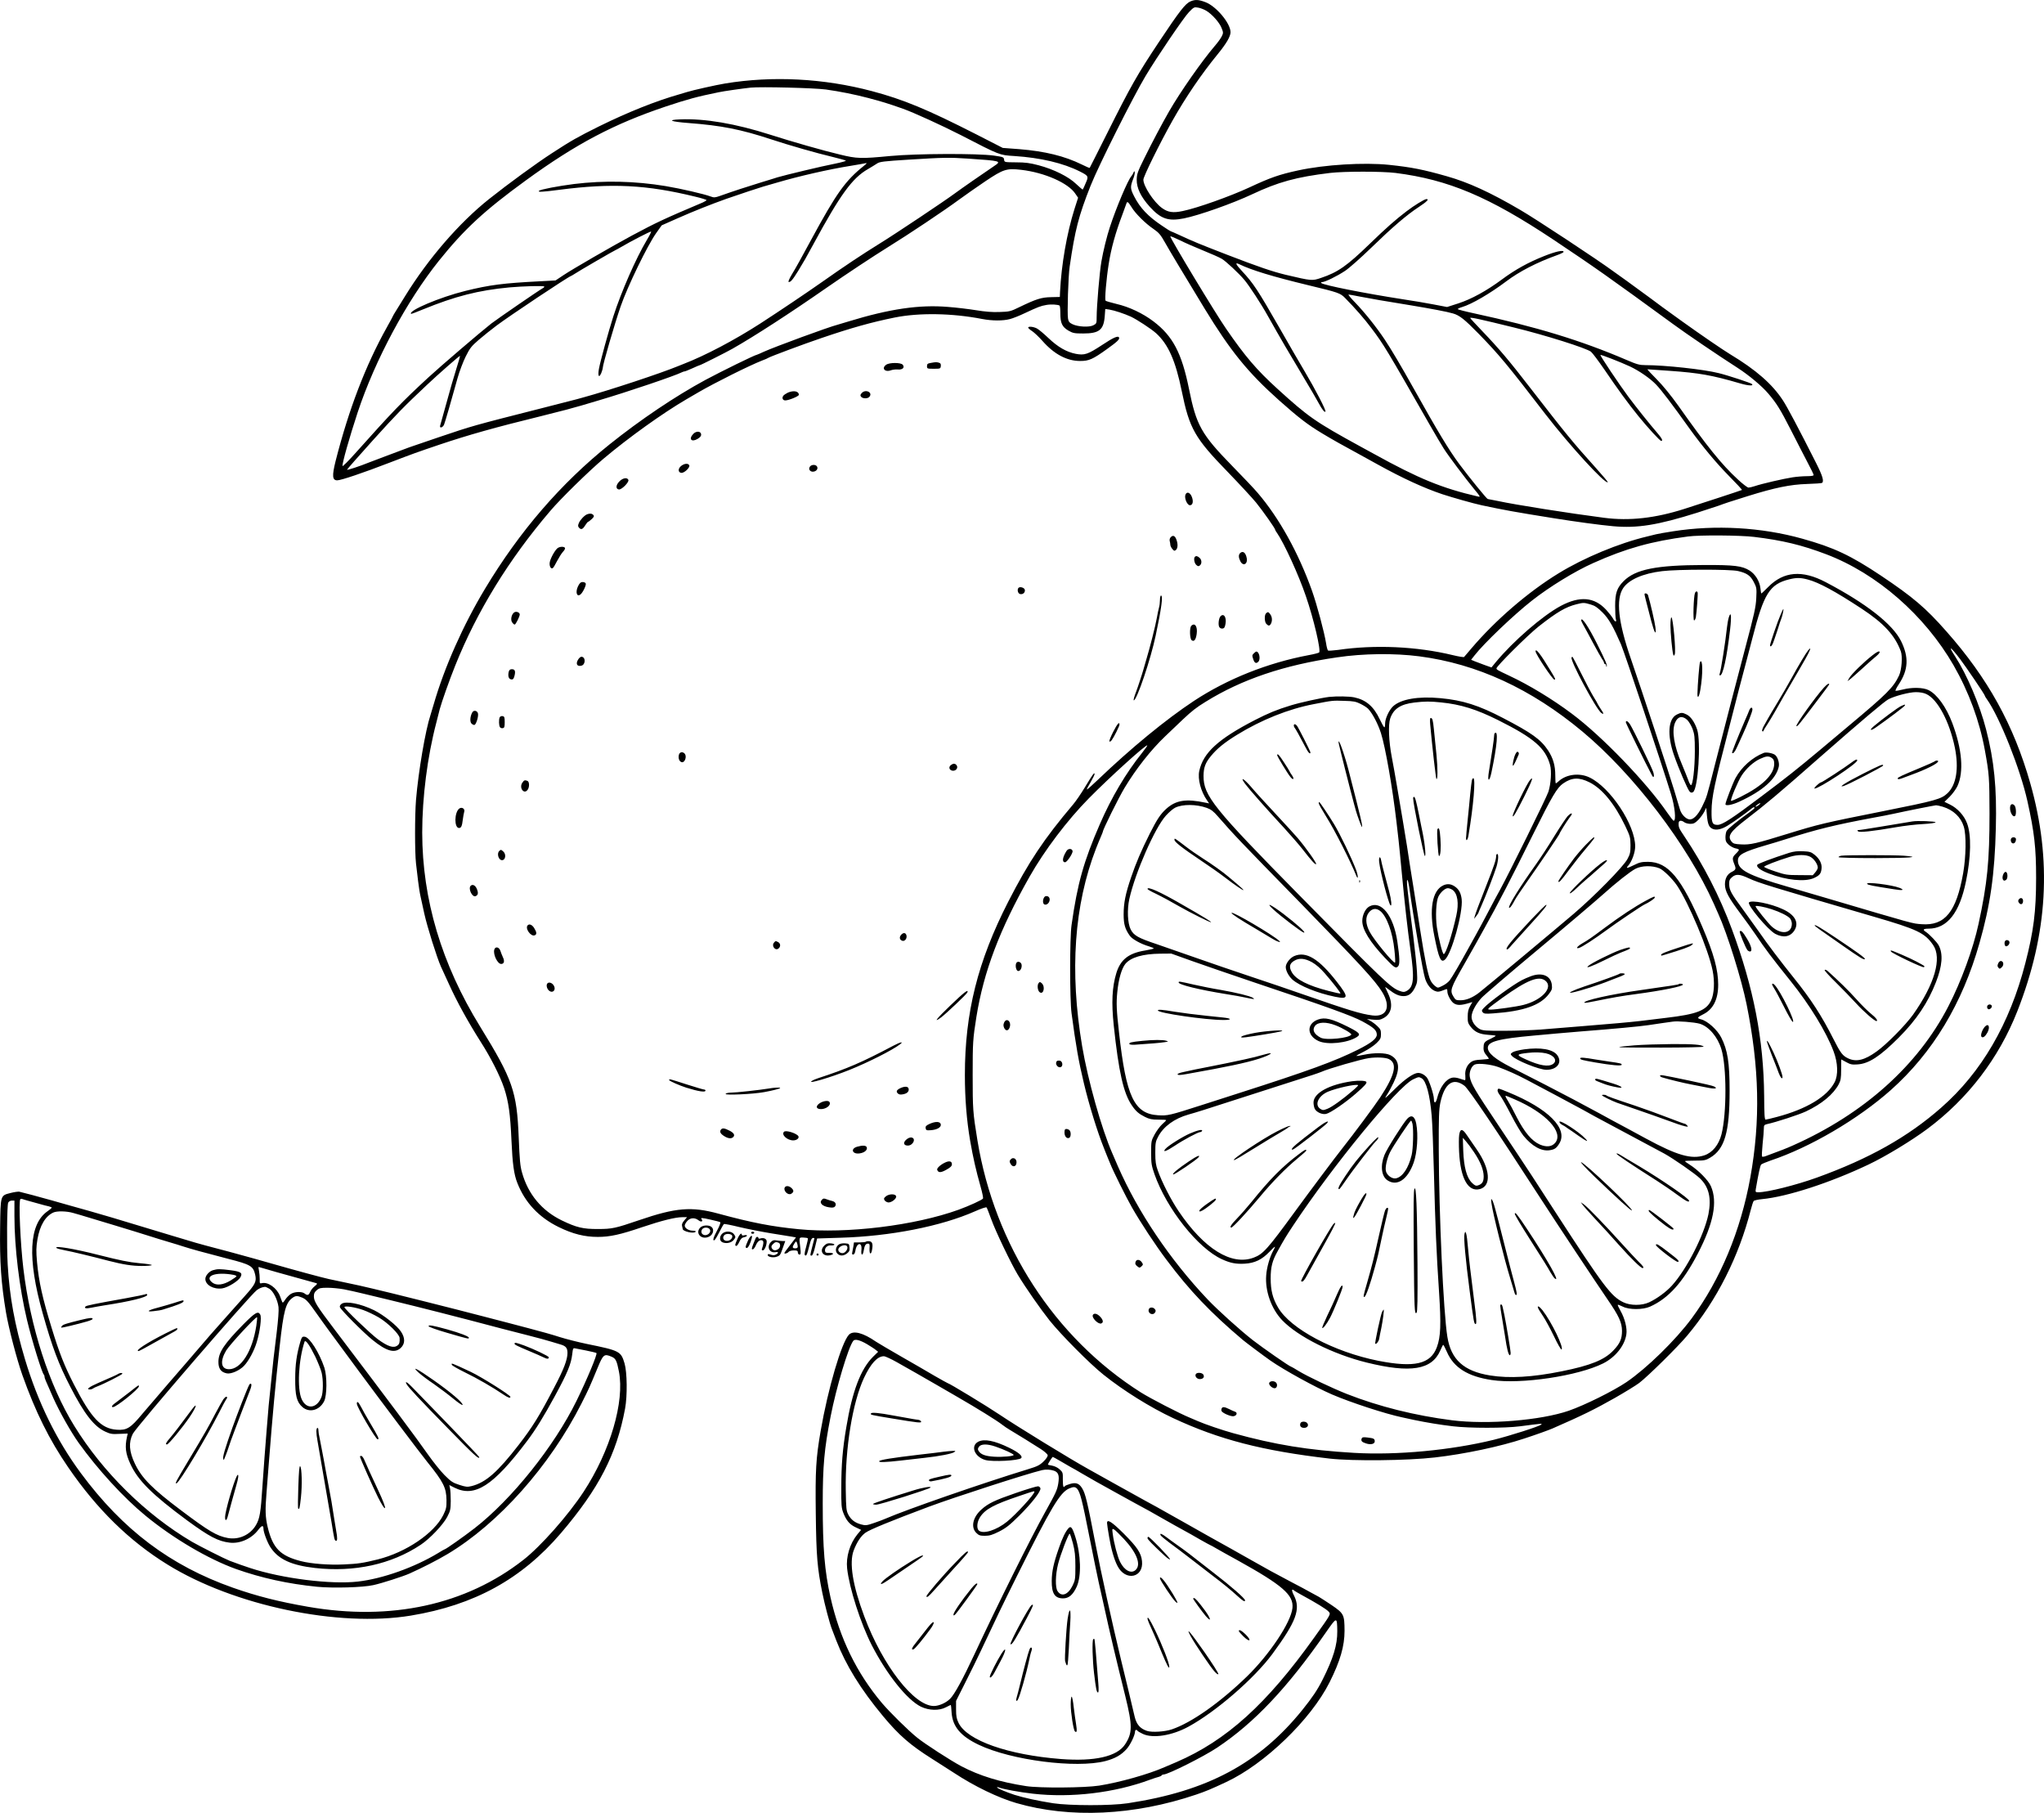 <?xml version="1.0" encoding="UTF-8"?>
<svg xmlns="http://www.w3.org/2000/svg" version="1.0" viewBox="0 0 1969.924 1746.773" preserveAspectRatio="xMidYMid meet">
  <g transform="translate(-19.086,1818.823) scale(0.1,-0.1)" fill="#000000" stroke="none">
    <path d="M11664 18175 c-50 -22 -105 -93 -303 -390 -210 -316 -272 -425 -502 -885 -90 -179 -164 -327 -166 -329 -2 -3 -36 12 -76 32 -167 82 -356 128 -602 148 l-160 12 -252 129 c-481 245 -707 338 -1008 418 -467 124 -959 149 -1415 74 -91 -15 -317 -66 -370 -83 -14 -5 -45 -14 -70 -21 -229 -65 -499 -173 -775 -309 -211 -105 -266 -136 -455 -259 -150 -97 -420 -294 -605 -441 -288 -229 -586 -573 -810 -936 -37 -60 -78 -127 -91 -147 -13 -21 -24 -39 -24 -41 0 -2 -27 -53 -61 -113 -205 -367 -367 -790 -494 -1289 -35 -141 -32 -185 16 -185 36 0 248 71 509 172 222 85 261 99 477 172 277 93 531 165 988 277 198 49 302 77 380 100 33 10 107 32 165 49 282 83 741 239 802 271 10 5 22 9 28 9 5 0 39 14 75 30 36 17 68 30 71 30 8 0 256 125 314 158 218 124 560 346 905 586 196 136 447 302 600 397 196 121 537 349 678 453 62 45 177 126 256 179 172 115 203 125 343 109 225 -26 455 -127 523 -231 l26 -38 -35 -109 c-74 -235 -126 -535 -139 -798 l-2 -49 -85 -2 c-93 -2 -141 -17 -305 -96 -85 -42 -96 -44 -191 -47 -69 -3 -140 3 -225 17 -68 11 -190 26 -272 32 -276 23 -560 -18 -962 -141 -38 -12 -83 -25 -100 -30 -91 -23 -609 -214 -713 -261 -34 -16 -65 -29 -67 -29 -16 0 -342 -160 -495 -242 -292 -158 -628 -384 -925 -622 -469 -376 -866 -835 -1200 -1391 -211 -351 -391 -755 -495 -1115 -12 -41 -26 -86 -30 -100 -49 -146 -117 -545 -140 -820 -12 -148 -12 -506 0 -611 5 -41 14 -117 20 -169 6 -52 17 -122 25 -155 7 -33 23 -105 35 -160 29 -131 122 -425 160 -510 5 -11 40 -87 78 -170 76 -168 183 -362 304 -553 100 -156 187 -329 227 -447 43 -130 60 -251 71 -506 10 -225 24 -328 57 -410 74 -189 208 -331 398 -424 137 -67 250 -95 377 -95 117 0 217 22 428 94 187 63 320 96 386 96 l46 0 -27 -32 c-18 -21 -25 -38 -21 -52 3 -12 6 -24 6 -28 0 -26 111 -50 125 -28 4 6 -7 10 -27 10 -40 0 -78 24 -78 49 0 10 11 30 25 45 29 32 72 34 108 6 27 -22 48 -10 27 14 -8 11 11 10 82 -6 51 -11 97 -23 101 -27 4 -4 -11 -43 -34 -85 -29 -54 -38 -81 -31 -88 7 -7 23 14 51 70 22 44 44 83 49 86 5 3 71 -10 148 -29 76 -18 213 -45 304 -60 91 -14 182 -29 204 -33 l38 -7 -56 -73 c-31 -40 -56 -74 -56 -77 0 -11 28 -4 40 10 7 9 29 15 51 15 32 0 39 -3 39 -20 0 -11 7 -20 15 -20 14 0 15 10 9 63 -13 106 -14 102 29 101 21 -1 40 -4 43 -7 3 -3 -4 -38 -15 -78 -11 -39 -18 -76 -15 -81 11 -17 20 -6 32 39 7 27 17 65 23 86 6 21 16 37 24 37 8 0 15 -1 15 -2 0 -2 -9 -37 -20 -78 -23 -90 -24 -90 -7 -90 8 0 21 31 33 83 l20 82 224 7 c481 14 970 110 1298 255 58 26 106 42 111 37 4 -5 24 -56 45 -114 42 -117 191 -427 256 -535 79 -130 218 -329 306 -440 110 -137 386 -416 519 -522 192 -154 454 -317 670 -418 445 -208 864 -316 1510 -391 222 -25 747 -20 1015 11 288 33 627 105 860 182 105 34 239 82 275 98 286 125 402 182 600 294 98 56 204 121 234 144 84 64 374 350 463 457 284 338 498 762 613 1215 10 39 22 75 27 81 4 6 41 14 81 18 241 23 655 157 1027 334 163 77 414 230 565 342 392 292 690 682 868 1135 295 751 335 1457 125 2195 -160 563 -409 1013 -810 1466 -199 226 -321 329 -628 535 -294 196 -455 272 -760 357 -393 110 -838 135 -1245 71 -71 -11 -146 -24 -165 -29 -19 -5 -57 -14 -85 -21 -273 -65 -609 -205 -852 -354 -295 -180 -611 -453 -842 -725 -35 -41 -66 -78 -70 -82 -3 -4 -53 4 -110 18 -347 84 -751 102 -1105 50 -48 -6 -90 -9 -96 -6 -5 3 -14 35 -19 70 -18 110 -87 368 -135 504 -131 368 -318 705 -525 946 -30 36 -141 153 -246 260 -296 303 -345 391 -415 740 -70 346 -156 510 -342 651 -104 79 -236 141 -358 169 -52 13 -99 26 -104 31 -10 9 7 211 30 354 23 149 66 303 133 479 22 60 41 111 41 113 0 2 4 3 9 3 5 0 21 -21 36 -46 35 -60 135 -160 213 -212 52 -36 68 -55 112 -133 50 -89 164 -278 380 -634 249 -408 415 -614 719 -885 187 -166 273 -233 415 -318 103 -62 169 -99 431 -242 33 -18 80 -44 105 -58 237 -131 443 -226 622 -286 98 -32 302 -90 378 -106 221 -47 314 -64 695 -125 200 -32 447 -66 572 -77 234 -21 429 10 813 131 91 29 183 59 205 67 44 17 130 46 280 92 260 81 409 112 572 117 73 2 137 7 143 10 22 14 7 67 -58 195 -165 327 -278 540 -318 600 -103 158 -260 295 -509 445 -71 43 -283 188 -460 315 -34 25 -85 61 -111 80 -27 19 -119 86 -204 150 -86 63 -184 135 -219 160 -35 25 -93 67 -130 93 -152 112 -757 511 -901 594 -287 168 -499 265 -705 323 -228 65 -340 87 -557 110 -241 25 -622 2 -878 -54 -180 -39 -266 -69 -465 -162 -187 -87 -505 -200 -645 -229 -95 -20 -143 -13 -202 30 -78 57 -178 210 -178 272 0 31 161 356 280 568 129 229 280 450 437 642 84 103 122 169 123 210 1 86 -138 252 -243 291 -66 25 -98 26 -143 7z m152 -90 c56 -33 129 -115 149 -169 16 -40 16 -47 1 -77 -9 -19 -39 -61 -68 -94 -124 -145 -332 -442 -440 -630 -70 -122 -161 -294 -240 -454 -64 -129 -71 -151 -72 -205 -1 -79 40 -165 125 -259 107 -118 179 -143 330 -113 145 29 470 144 659 233 248 117 425 166 750 205 138 16 497 16 630 0 511 -65 900 -229 1525 -645 407 -272 519 -351 1154 -814 121 -89 429 -298 616 -418 109 -70 237 -177 297 -248 80 -94 115 -149 216 -347 54 -107 127 -247 160 -311 34 -64 62 -121 62 -128 0 -7 -23 -11 -66 -11 -36 0 -98 -5 -137 -11 -80 -12 -298 -62 -365 -85 -23 -8 -51 -14 -60 -14 -10 0 -57 36 -104 80 -156 144 -294 315 -573 710 -68 95 -147 193 -207 253 -53 53 -93 97 -90 97 4 0 102 -7 217 -15 282 -20 406 -42 673 -120 85 -25 139 -27 116 -6 -11 10 -232 83 -319 104 -142 36 -517 77 -706 77 -57 0 -82 7 -182 50 -441 189 -868 319 -1474 450 -84 18 -153 36 -153 40 0 4 19 13 43 20 92 27 270 131 424 247 127 96 296 183 491 253 34 12 62 26 62 31 0 21 -74 5 -187 -40 -154 -61 -280 -131 -408 -226 -147 -109 -293 -189 -419 -230 l-109 -35 -131 25 c-72 14 -203 36 -291 49 -374 58 -767 136 -790 157 -5 6 -2 9 8 9 27 0 146 58 222 109 38 25 151 125 250 221 204 198 342 317 463 396 77 51 99 74 70 74 -18 0 -119 -62 -192 -118 -104 -79 -195 -159 -354 -313 -220 -213 -307 -274 -468 -328 -88 -30 -89 -30 -344 30 -127 31 -258 75 -566 194 -273 106 -313 122 -462 191 -41 19 -76 34 -78 34 -3 0 -40 23 -82 52 -137 91 -214 173 -271 285 -37 73 -38 90 -11 162 12 29 19 61 17 70 -3 13 -5 13 -12 -4 -4 -11 -14 -27 -21 -35 -35 -41 -146 -304 -207 -491 -28 -84 -65 -234 -81 -329 -18 -101 -46 -433 -46 -537 0 -60 -1 -63 -32 -79 -40 -21 -148 -15 -200 10 -30 14 -39 25 -44 54 -9 49 2 409 16 502 52 356 86 487 202 780 75 190 411 859 530 1057 109 182 368 564 417 614 47 49 52 51 88 44 21 -3 57 -17 79 -30z m-3666 -759 c135 -19 279 -48 405 -81 137 -36 195 -54 340 -105 103 -37 373 -160 555 -253 381 -197 373 -193 515 -202 252 -16 474 -68 635 -150 81 -41 84 -46 54 -112 -13 -32 -26 -59 -28 -61 -2 -2 -30 22 -63 53 -73 71 -216 142 -363 181 -84 22 -127 28 -217 28 -112 1 -112 1 -115 26 -3 24 -8 26 -98 39 -156 22 -747 20 -1000 -4 -282 -27 -320 -26 -484 14 -154 36 -469 126 -671 191 -334 107 -633 158 -870 148 -130 -5 -91 -22 81 -35 317 -24 505 -61 799 -158 169 -56 438 -133 595 -170 63 -15 118 -31 123 -35 4 -3 -45 -17 -110 -30 -111 -21 -482 -110 -548 -130 -16 -6 -91 -28 -165 -51 -124 -38 -260 -82 -392 -129 -46 -16 -56 -17 -88 -5 -60 23 -284 75 -433 100 -295 49 -592 56 -885 20 -150 -19 -323 -52 -336 -65 -15 -15 29 -12 200 10 503 65 837 48 1307 -67 59 -14 107 -29 107 -33 0 -4 -17 -14 -37 -23 -366 -155 -446 -192 -683 -319 -184 -99 -574 -324 -660 -382 l-75 -50 -150 -8 c-353 -18 -486 -35 -720 -93 -246 -61 -553 -191 -522 -221 1 -2 52 17 112 42 313 128 537 185 835 213 134 12 327 17 336 9 3 -4 -4 -12 -16 -18 -37 -20 -432 -292 -494 -339 -103 -81 -488 -410 -606 -519 -259 -239 -348 -332 -705 -731 -65 -73 -121 -129 -123 -123 -6 19 67 278 146 517 167 504 473 1074 784 1462 245 305 438 483 838 774 484 352 849 544 1350 712 208 69 299 94 505 136 50 11 235 37 310 45 102 10 615 -3 725 -18z m1370 -666 c319 -22 325 -23 253 -71 -88 -59 -323 -222 -378 -263 -101 -75 -571 -389 -730 -487 -166 -103 -335 -215 -556 -371 -148 -104 -395 -270 -589 -396 -248 -160 -534 -311 -745 -392 -11 -4 -31 -12 -45 -18 -169 -70 -668 -235 -917 -303 -18 -5 -48 -13 -65 -18 -18 -5 -166 -43 -328 -84 -681 -173 -673 -171 -1004 -283 -121 -42 -232 -79 -246 -84 -14 -4 -62 -22 -107 -39 -46 -17 -118 -44 -160 -60 -43 -16 -112 -42 -153 -58 -94 -38 -210 -76 -215 -71 -2 1 110 129 249 283 230 255 302 328 521 534 110 104 316 284 319 280 2 -2 -14 -58 -35 -124 -21 -66 -64 -212 -94 -325 -31 -113 -59 -213 -62 -222 -9 -30 26 -21 38 10 11 28 71 235 129 445 18 65 54 159 79 210 40 81 56 100 125 160 44 38 123 101 175 140 126 94 681 464 715 476 6 2 22 12 36 21 28 20 390 230 396 230 2 0 25 13 51 28 95 56 285 154 289 149 3 -2 -16 -40 -42 -83 -106 -178 -244 -493 -322 -734 -47 -147 -126 -433 -139 -507 -12 -68 0 -91 22 -41 8 21 15 43 15 51 0 32 113 420 172 592 66 192 258 587 342 706 l54 76 149 66 c155 69 330 138 473 189 133 46 322 109 355 118 17 5 77 22 135 39 211 62 499 128 707 161 71 12 137 23 148 26 14 3 9 -4 -15 -23 -182 -145 -267 -264 -513 -718 -74 -138 -155 -284 -181 -325 -25 -41 -41 -77 -35 -78 17 -6 38 18 93 107 55 90 74 123 146 256 259 478 374 637 526 724 32 19 72 43 88 54 25 17 64 22 305 37 338 21 388 22 571 10z m2265 -885 c77 -31 158 -67 180 -80 40 -23 166 -141 218 -203 48 -57 163 -233 229 -352 36 -63 74 -131 85 -150 11 -19 46 -80 78 -135 32 -55 111 -188 175 -295 64 -107 132 -222 149 -255 35 -65 57 -92 66 -83 9 9 -97 214 -200 387 -51 86 -157 268 -235 406 -218 381 -258 442 -371 563 -60 65 -68 85 -26 65 122 -59 324 -120 667 -203 292 -70 308 -76 355 -124 96 -97 189 -204 253 -290 118 -156 150 -210 562 -931 54 -94 115 -198 136 -230 42 -67 213 -294 300 -399 49 -59 54 -68 33 -63 -351 81 -575 173 -1009 413 -36 20 -94 52 -130 71 -433 237 -499 283 -799 556 -200 182 -310 311 -493 577 -105 151 -538 869 -538 890 0 5 39 -11 88 -35 48 -24 150 -69 227 -100z m1514 -445 c105 -20 229 -42 496 -85 186 -31 342 -60 399 -77 63 -18 111 -56 247 -195 196 -201 276 -297 646 -778 231 -299 576 -676 599 -653 2 3 -48 63 -112 134 -223 247 -297 338 -634 773 -200 259 -300 378 -463 548 -64 67 -117 124 -117 127 0 10 99 -12 420 -91 304 -74 699 -199 744 -234 14 -11 74 -91 133 -177 130 -191 222 -317 323 -442 93 -114 208 -240 221 -240 20 0 6 26 -44 84 -67 77 -195 238 -271 339 -87 117 -277 400 -271 405 5 5 190 -67 285 -111 89 -42 196 -116 251 -174 51 -53 146 -177 329 -433 117 -162 249 -321 373 -447 72 -73 129 -134 126 -136 -3 -3 -400 -133 -554 -182 -282 -90 -530 -118 -775 -86 -333 43 -853 125 -1024 162 -49 10 -93 19 -97 19 -9 0 -180 210 -278 342 -97 131 -207 314 -433 718 -123 220 -219 382 -281 475 -82 123 -195 264 -286 358 -41 42 -70 77 -63 77 6 0 56 -9 111 -20z m-2897 -86 c5 -3 8 -37 8 -75 0 -94 17 -130 77 -166 44 -25 57 -28 144 -28 154 0 197 35 207 168 l5 68 41 -6 c48 -8 142 -39 206 -68 59 -28 195 -117 242 -159 118 -107 188 -264 248 -558 74 -362 125 -452 443 -779 115 -119 238 -252 274 -296 67 -83 183 -248 183 -260 0 -4 8 -19 19 -33 67 -97 207 -401 277 -607 75 -217 148 -527 128 -544 -5 -4 -49 -16 -99 -25 -399 -75 -786 -230 -1107 -441 -272 -180 -605 -453 -930 -764 -54 -52 -100 -92 -102 -90 -3 2 13 33 35 69 21 36 39 72 39 80 -1 21 -18 -3 -96 -132 -36 -59 -85 -131 -110 -160 -284 -336 -429 -554 -626 -938 -294 -575 -418 -1069 -418 -1670 0 -225 17 -437 51 -635 29 -165 56 -284 101 -443 16 -56 26 -107 23 -112 -8 -14 -136 -72 -235 -108 -424 -153 -1078 -233 -1540 -188 -258 25 -451 62 -775 150 -260 71 -411 58 -765 -63 -228 -78 -261 -85 -395 -85 -145 -1 -209 15 -350 83 -193 94 -325 253 -383 461 -18 62 -23 120 -32 340 -18 442 -58 557 -371 1065 -373 605 -558 1227 -559 1871 0 340 50 732 136 1059 14 55 29 114 33 130 19 70 93 281 150 422 208 519 515 1020 915 1488 98 116 372 384 513 503 246 207 572 440 798 572 17 10 71 41 120 70 157 91 491 258 615 306 25 9 50 20 55 24 15 11 347 135 510 190 293 100 487 154 710 199 233 47 552 42 840 -14 98 -19 204 -19 270 -1 28 7 93 33 145 58 126 59 149 68 206 78 45 8 109 4 126 -6z m6693 -2229 c274 -33 460 -78 695 -167 490 -186 950 -587 1229 -1071 146 -254 250 -536 301 -817 42 -230 44 -263 45 -610 0 -458 -21 -674 -106 -1065 -51 -237 -168 -557 -291 -794 -294 -570 -815 -1036 -1498 -1340 -65 -29 -106 -45 -263 -103 -15 -6 -31 -7 -34 -4 -4 3 -1 57 5 120 7 62 12 130 12 149 0 32 4 37 28 43 93 20 309 91 378 123 151 71 264 164 316 262 19 37 23 58 23 142 0 53 1 97 1 97 1 0 23 -12 48 -26 40 -22 56 -26 109 -22 109 7 216 77 397 258 171 171 282 337 359 535 61 157 70 270 27 353 -16 31 -88 106 -123 130 -35 22 -28 32 25 32 179 1 298 151 360 455 49 236 53 448 11 559 -27 75 -93 147 -165 182 l-53 26 50 49 c27 27 61 73 75 103 63 137 45 356 -50 608 -58 154 -147 277 -229 317 -53 26 -161 28 -249 5 -33 -8 -64 -14 -68 -12 -5 2 9 30 31 63 92 140 98 260 22 415 -80 163 -336 364 -727 569 -226 119 -405 104 -553 -46 -35 -35 -64 -63 -67 -63 -2 0 -6 23 -9 51 -8 68 -49 134 -103 169 -73 46 -148 55 -439 54 -461 -1 -662 -41 -776 -155 -65 -65 -82 -116 -82 -239 0 -58 3 -116 7 -128 11 -32 -11 -27 -28 7 -9 16 -38 53 -65 83 -114 124 -254 136 -438 38 -177 -95 -458 -339 -628 -544 l-40 -49 -65 23 c-35 13 -79 29 -98 37 l-33 14 33 42 c89 115 378 391 553 528 166 131 415 284 591 362 314 141 562 210 914 256 111 15 504 12 635 -4z m-154 -329 c86 -20 120 -44 152 -106 27 -52 29 -60 24 -155 -4 -86 -19 -153 -106 -480 -100 -379 -160 -610 -291 -1120 -84 -331 -79 -314 -125 -409 -43 -87 -90 -132 -128 -122 -34 8 -72 50 -85 93 -6 21 -32 108 -58 193 -43 145 -317 976 -417 1265 -121 350 -144 568 -73 676 55 82 191 142 376 164 147 18 657 19 731 1z m673 -82 c104 -27 262 -112 519 -281 213 -140 319 -255 377 -410 18 -49 9 -178 -17 -234 -54 -114 -114 -175 -478 -479 -88 -74 -214 -179 -280 -235 -227 -190 -331 -272 -572 -453 -281 -212 -374 -272 -419 -272 -51 0 -59 20 -58 134 2 139 25 248 179 841 20 77 59 228 86 335 28 107 61 233 74 280 12 47 37 141 55 210 110 430 166 519 355 566 69 17 107 17 179 -2z m-2094 -240 c42 -12 67 -29 116 -78 59 -59 101 -132 177 -306 34 -78 388 -1138 482 -1442 38 -123 51 -258 26 -258 -5 0 -32 35 -62 78 -199 290 -629 737 -919 953 -185 139 -414 278 -605 367 -112 53 -118 56 -122 69 -6 16 303 323 407 405 177 139 261 188 365 214 67 17 73 16 135 -2z m3559 -523 c62 -82 241 -346 241 -357 0 -3 8 -18 19 -32 124 -175 322 -672 391 -982 67 -300 84 -451 84 -740 0 -324 -24 -515 -104 -823 -150 -583 -423 -1052 -810 -1391 -321 -283 -696 -493 -1200 -675 -200 -72 -475 -141 -564 -141 -25 0 -28 3 -24 28 27 157 43 229 52 239 6 6 46 23 89 38 382 127 845 399 1161 680 404 360 689 833 854 1415 105 368 147 662 158 1110 10 387 -16 649 -94 950 -62 240 -183 524 -298 703 -73 112 -48 100 45 -22z m-5209 23 c555 -72 1078 -313 1572 -725 495 -413 1014 -1094 1267 -1661 11 -27 31 -69 42 -95 87 -192 224 -630 273 -873 123 -609 134 -1120 36 -1666 -93 -515 -289 -985 -566 -1360 -156 -210 -432 -480 -629 -614 -128 -86 -398 -220 -555 -275 -270 -93 -782 -135 -1125 -92 -358 46 -701 131 -1015 254 -143 57 -373 166 -464 221 -37 23 -70 42 -73 42 -12 0 -270 179 -368 255 -124 97 -337 289 -435 392 -364 384 -672 842 -865 1283 -25 58 -50 114 -54 125 -104 238 -235 703 -291 1033 -122 724 -77 1361 135 1907 15 39 36 89 46 112 10 24 19 45 19 48 0 20 150 323 208 420 109 182 256 369 393 499 52 49 128 121 169 161 87 82 130 116 220 171 348 216 756 354 1266 428 253 38 555 41 794 10z m4885 -363 c110 -50 225 -267 276 -517 40 -199 14 -358 -70 -438 -61 -58 -111 -72 -627 -175 -568 -113 -620 -126 -915 -217 -304 -94 -360 -107 -448 -102 -62 3 -76 7 -92 27 -42 52 -15 94 138 212 188 144 315 250 718 605 404 354 618 535 657 555 63 32 200 68 263 68 37 0 75 -6 100 -18z m-7558 -568 c-155 -193 -294 -428 -405 -683 -157 -361 -217 -573 -274 -975 -18 -124 -18 -715 0 -850 41 -310 70 -472 119 -675 50 -210 131 -471 194 -627 5 -13 14 -34 19 -48 6 -14 15 -37 21 -52 7 -16 15 -37 20 -48 25 -66 156 -329 209 -421 82 -144 228 -366 334 -506 221 -295 424 -509 736 -772 30 -25 195 -149 265 -198 129 -90 430 -256 595 -327 179 -77 516 -187 675 -220 22 -5 74 -16 115 -25 121 -25 247 -46 375 -61 159 -19 497 -19 645 0 215 28 216 28 205 17 -16 -17 -301 -108 -458 -147 -412 -101 -936 -150 -1345 -126 -444 26 -762 78 -1167 190 -102 28 -275 87 -340 116 -16 7 -50 21 -75 32 -101 41 -381 186 -475 245 -830 526 -1408 1417 -1574 2428 -44 269 -46 301 -46 630 0 314 2 345 36 560 70 435 223 840 512 1350 143 253 363 544 572 756 197 200 551 521 563 510 2 -3 -21 -35 -51 -73z m5943 -503 c-14 -10 -27 -17 -29 -14 -6 5 31 33 44 33 6 1 -1 -8 -15 -19z m1774 -15 c102 -31 175 -100 203 -192 25 -80 22 -286 -6 -448 -66 -374 -176 -509 -401 -492 -94 8 -42 -7 -935 257 -71 21 -231 68 -355 104 -384 111 -480 162 -480 252 0 56 52 84 270 148 47 13 130 39 185 56 307 98 484 141 855 210 63 11 149 28 190 37 136 30 395 81 410 82 8 0 37 -6 64 -14z m-1814 -12 c0 -5 -26 -26 -57 -48 -102 -73 -202 -154 -212 -174 -6 -11 -11 -38 -11 -61 0 -34 6 -48 31 -71 17 -15 46 -31 65 -35 19 -3 34 -10 34 -14 0 -5 -13 -22 -30 -38 -35 -35 -36 -46 -14 -102 18 -44 15 -53 -27 -74 -42 -21 -64 -63 -64 -120 1 -65 33 -125 150 -281 45 -60 110 -150 144 -200 99 -147 152 -217 339 -450 184 -229 345 -492 414 -677 42 -111 46 -229 10 -298 -72 -139 -272 -259 -556 -334 -53 -14 -102 -26 -109 -26 -10 0 -13 50 -14 228 -5 545 -101 1041 -311 1607 -118 318 -273 619 -459 896 -52 77 -56 87 -54 127 1 26 26 29 55 7 11 -8 37 -15 58 -15 31 0 45 7 76 38 21 21 46 56 57 77 l20 40 6 -70 c8 -90 20 -119 57 -134 35 -15 87 -3 143 32 49 29 184 126 218 154 27 24 41 29 41 16z m-55 -678 c94 -44 211 -80 1203 -369 423 -123 493 -157 573 -273 88 -127 15 -378 -194 -673 -72 -100 -256 -287 -351 -354 -115 -83 -194 -102 -271 -67 -56 26 -74 49 -146 191 -113 223 -216 382 -378 583 -126 157 -257 329 -338 447 -37 52 -108 151 -158 220 -111 150 -128 182 -129 238 -1 36 4 48 27 68 38 33 75 30 162 -11z m-9166 -3547 c1 -13 -7 -18 -24 -18 -29 0 -31 11 -8 47 16 23 17 24 24 7 4 -11 8 -27 8 -36z M10100 15031 c0 -4 17 -20 39 -34 21 -14 65 -56 97 -92 114 -130 237 -195 365 -195 85 0 121 16 259 115 99 71 122 93 116 110 -7 22 -54 2 -162 -70 -140 -92 -171 -102 -256 -86 -90 18 -171 65 -263 152 -44 42 -94 84 -112 93 -34 17 -83 22 -83 7z M9160 14691 c-29 -5 -35 -10 -35 -31 0 -24 2 -25 65 -25 63 0 65 1 68 26 2 20 -2 28 -20 33 -25 6 -27 6 -78 -3z M8732 14674 c-48 -33 -14 -75 44 -54 16 6 46 10 68 8 46 -4 69 19 47 46 -18 22 -128 22 -159 0z M7784 14405 c-17 -8 -36 -21 -43 -29 -17 -21 -7 -46 18 -46 33 0 131 40 131 54 0 35 -50 45 -106 21z M8496 14401 c-15 -17 -16 -23 -6 -36 16 -19 64 -20 80 0 35 42 -37 77 -74 36z M6872 14007 c-47 -50 -16 -83 43 -47 26 16 35 28 33 44 -4 31 -48 33 -76 3z M6756 13699 c-32 -25 -32 -62 0 -67 28 -4 86 50 78 72 -9 22 -46 20 -78 -5z M8002 13698 c-32 -32 5 -71 48 -48 30 16 23 54 -10 58 -14 2 -31 -3 -38 -10z M6159 13548 c-34 -35 -35 -71 -4 -76 27 -4 100 70 92 92 -11 27 -56 19 -88 -16z M11614 13416 c-8 -34 20 -96 45 -96 28 0 36 38 17 84 -18 43 -52 50 -62 12z M5850 13233 c-25 -9 -68 -54 -80 -84 -10 -23 -10 -32 0 -44 20 -24 37 -18 60 20 12 19 25 35 28 35 4 0 20 12 35 26 22 20 26 29 16 40 -12 14 -32 17 -59 7z M11475 13013 c-10 -9 -14 -25 -11 -37 3 -12 6 -28 6 -37 0 -9 8 -27 19 -40 16 -20 21 -21 35 -10 18 16 21 55 5 99 -13 37 -33 47 -54 25z M5568 12909 c-23 -13 -68 -91 -78 -134 -8 -37 8 -73 28 -61 6 3 25 35 42 69 18 34 43 74 57 89 14 14 22 31 19 37 -9 14 -45 14 -68 0z M12142 12858 c-16 -16 -15 -43 3 -78 27 -52 73 -27 61 32 -10 53 -38 72 -64 46z M11707 12823 c-14 -13 -6 -61 13 -78 16 -15 22 -15 35 -5 20 17 19 53 -3 73 -20 18 -34 21 -45 10z M5762 12540 c-28 -57 -12 -109 24 -79 23 19 56 89 50 105 -3 8 -16 14 -30 14 -18 0 -29 -10 -44 -40z M10007 12524 c-15 -15 -7 -53 13 -59 27 -8 52 12 48 39 -3 21 -46 35 -61 20z M11370 12406 c0 -23 -4 -56 -9 -72 -5 -16 -14 -60 -21 -99 -13 -76 -67 -288 -101 -400 -11 -38 -24 -83 -29 -100 -9 -34 -57 -180 -69 -210 -18 -45 -29 -85 -23 -85 29 0 164 399 211 625 56 263 72 385 51 385 -5 0 -10 -20 -10 -44z M5146 12287 c-26 -19 -37 -71 -19 -96 8 -12 19 -21 24 -21 10 0 48 76 49 97 0 21 -35 34 -54 20z M12392 12278 c-17 -17 -15 -84 4 -102 20 -21 31 -20 44 3 14 28 12 63 -6 89 -17 25 -25 27 -42 10z M11952 12248 c-16 -20 -22 -79 -11 -100 6 -12 19 -18 32 -16 17 2 23 12 29 47 11 64 -19 105 -50 69z M11672 12158 c-18 -18 -15 -123 3 -138 23 -19 41 3 49 60 10 72 -18 112 -52 78z M12276 11894 c-19 -18 -19 -22 -5 -63 12 -33 27 -39 47 -19 24 24 9 98 -19 98 -4 0 -15 -7 -23 -16z M5766 11838 c-30 -43 -16 -75 28 -64 42 10 42 86 0 86 -7 0 -20 -10 -28 -22z M5094 11716 c-10 -41 -1 -71 23 -74 18 -3 24 4 32 33 12 46 5 65 -25 65 -17 0 -25 -7 -30 -24z M4742 11323 c-21 -39 -24 -89 -7 -107 10 -9 22 -15 29 -13 15 5 38 75 34 107 -4 31 -42 40 -56 13z M5006 11275 c-9 -24 -7 -78 3 -93 5 -8 17 -12 27 -10 16 3 19 12 19 58 0 48 -3 55 -21 58 -13 2 -24 -4 -28 -13z M10919 11136 c-24 -47 -40 -88 -36 -92 4 -4 14 1 22 12 22 30 75 136 75 150 0 33 -21 8 -61 -70z M6734 10916 c-8 -32 2 -63 24 -71 32 -12 57 56 30 83 -20 20 -47 14 -54 -12z M9356 10817 c-26 -19 -17 -51 16 -55 33 -4 57 30 37 54 -14 17 -30 18 -53 1z M5224 10645 c-32 -49 17 -114 51 -68 20 25 19 79 -1 87 -26 10 -33 7 -50 -19z M4617 10397 c-48 -36 -50 -187 -2 -187 20 0 29 18 36 80 4 30 10 65 14 77 9 28 -24 49 -48 30z M5002 9988 c-25 -25 -6 -88 27 -88 34 0 42 57 13 83 -22 20 -25 20 -40 5z M4727 9653 c-26 -26 14 -112 47 -100 25 10 29 31 12 71 -14 34 -41 47 -59 29z M5277 9273 c-29 -28 29 -112 67 -97 22 8 20 30 -5 70 -19 31 -46 43 -62 27z M8876 9181 c-20 -22 -16 -48 9 -57 23 -9 46 16 43 45 -4 32 -29 38 -52 12z M7650 9105 c-26 -31 13 -82 44 -56 22 18 20 48 -3 61 -25 13 -26 13 -41 -5z M4954 9036 c-11 -47 32 -136 67 -136 28 0 35 27 17 64 -8 17 -19 45 -24 61 -13 40 -51 47 -60 11z M5467 8713 c-14 -13 -7 -50 13 -68 37 -34 75 6 46 50 -16 24 -45 33 -59 18z M9350 8500 c-136 -131 -169 -173 -89 -115 49 37 247 224 253 241 14 36 -31 2 -164 -126z M8804 8114 c-304 -161 -447 -223 -729 -315 -22 -7 -49 -19 -59 -26 -56 -36 176 32 359 105 182 73 416 191 489 247 40 30 7 24 -60 -11z M6640 7781 c0 -8 99 -52 165 -73 119 -37 185 -47 185 -28 0 6 -6 10 -14 10 -8 0 -84 23 -169 50 -168 54 -167 54 -167 41z M8874 7706 c-41 -18 -50 -34 -31 -53 11 -11 25 -14 50 -9 40 7 60 27 55 53 -4 23 -34 26 -74 9z M7595 7699 c-86 -14 -312 -39 -359 -39 -25 0 -48 -5 -52 -12 -10 -15 262 -3 371 17 89 16 155 34 155 40 0 7 -57 4 -115 -6z M8092 7559 c-39 -26 -39 -53 1 -57 54 -6 112 36 92 68 -10 17 -58 11 -93 -11z M9152 7360 c-35 -16 -43 -24 -40 -42 3 -20 8 -23 47 -20 61 4 103 27 99 55 -4 30 -49 32 -106 7z M7140 7305 c-17 -20 -7 -41 32 -65 39 -24 71 -26 88 -5 15 18 1 39 -39 59 -47 24 -68 27 -81 11z M7747 7283 c-29 -28 30 -83 89 -83 34 0 60 22 49 41 -18 28 -121 60 -138 42z M8926 7208 c-34 -29 -27 -58 14 -58 52 0 83 71 34 78 -12 2 -34 -7 -48 -20z M8452 7139 c-69 -20 -46 -76 26 -64 46 7 76 34 66 59 -7 18 -40 20 -92 5z M9294 6984 c-41 -20 -76 -53 -71 -67 10 -30 35 -30 88 0 42 23 54 36 54 54 0 30 -28 35 -71 13z M7753 6744 c-13 -33 35 -77 64 -58 25 16 26 31 4 53 -25 25 -59 27 -68 5z M8729 6661 c-20 -16 -22 -23 -13 -38 6 -10 22 -19 35 -21 32 -3 85 39 76 61 -9 24 -69 22 -98 -2z M8112 6628 c-29 -29 2 -63 69 -73 34 -5 48 -3 57 8 17 21 4 46 -27 53 -14 3 -36 10 -49 15 -30 12 -36 11 -50 -3z M16526 12473 c-13 -33 -20 -263 -8 -263 6 0 14 15 17 33 8 48 21 224 17 236 -5 16 -19 13 -26 -6z M16040 12462 c0 -8 16 -71 66 -262 31 -115 49 -141 39 -55 -6 49 -49 236 -71 308 -5 17 -34 25 -34 9z M16852 12238 c-6 -18 -13 -60 -17 -93 -15 -143 -59 -418 -70 -447 -4 -10 -3 -18 3 -18 28 0 65 170 97 444 15 128 9 185 -13 114z M16290 12164 c0 -72 17 -253 27 -284 4 -13 6 -13 14 2 14 25 -16 358 -32 358 -5 0 -9 -34 -9 -76z M16575 11809 c-6 -9 -24 -226 -25 -307 0 -53 17 -28 28 40 26 150 24 311 -3 267z M16351 11303 c-83 -41 -94 -197 -28 -388 46 -133 133 -335 152 -354 12 -12 19 -13 33 -5 48 31 78 486 39 603 -25 73 -62 126 -102 145 -41 20 -52 20 -94 -1z m99 -50 c17 -16 40 -55 53 -88 19 -53 22 -79 22 -215 0 -164 -20 -333 -38 -327 -6 2 -18 25 -27 53 -10 27 -38 96 -62 154 -73 169 -97 316 -64 394 25 61 69 71 116 29z M17352 12267 c-26 -58 -102 -279 -102 -296 0 -20 15 -11 27 17 6 15 26 72 44 127 17 55 35 109 40 120 9 24 22 85 17 85 -2 0 -14 -24 -26 -53z M17618 11923 c-20 -24 -91 -141 -163 -273 -32 -58 -90 -159 -130 -225 -40 -66 -83 -138 -95 -160 -12 -22 -31 -57 -43 -77 -11 -21 -17 -41 -12 -45 4 -5 10 -3 12 4 2 7 21 38 42 70 34 53 88 147 153 263 14 25 78 134 142 244 105 178 139 250 94 199z M18237 11874 c-86 -67 -199 -178 -222 -216 l-19 -33 21 15 c12 8 65 56 120 105 54 50 116 105 138 122 26 22 36 36 29 43 -6 6 -29 -6 -67 -36z M17768 11562 c-83 -92 -274 -359 -264 -370 8 -7 17 3 204 250 62 81 112 149 112 152 0 15 -21 2 -52 -32z M17049 11343 c-5 -15 -23 -56 -39 -92 -72 -167 -131 -314 -126 -318 10 -10 27 10 47 55 12 26 35 76 51 112 50 108 98 231 98 251 0 28 -19 23 -31 -8z M17190 10934 c-110 -43 -215 -136 -273 -243 -26 -48 -97 -232 -97 -252 0 -19 65 -7 134 25 226 104 354 218 380 337 8 38 -12 97 -38 115 -27 17 -83 26 -106 18z m78 -50 c16 -11 22 -25 22 -55 0 -104 -111 -213 -326 -320 -46 -23 -87 -40 -90 -37 -9 9 67 190 103 245 45 68 112 129 176 159 61 28 84 30 115 8z M15430 12210 c0 -5 10 -26 22 -47 12 -21 53 -96 91 -168 38 -71 78 -142 88 -157 11 -14 19 -31 19 -37 0 -6 5 -11 10 -11 6 0 10 -8 11 -17 0 -10 3 -13 5 -6 6 13 -14 59 -92 215 -83 167 -154 272 -154 228z M14990 11912 c0 -26 164 -272 181 -272 14 0 12 6 -38 88 -95 158 -143 219 -143 184z M15337 11853 c-17 -27 239 -502 287 -535 26 -18 25 -5 -4 36 -16 25 -30 47 -30 49 0 3 -19 36 -42 73 -23 38 -77 140 -120 227 -43 86 -80 157 -83 157 -2 0 -6 -3 -8 -7z M15860 11228 c0 -9 193 -401 252 -511 17 -33 26 -7 11 35 -16 49 -191 406 -222 456 -21 32 -41 42 -41 20z M19567 10426 c-16 -40 17 -117 43 -101 13 8 13 71 0 96 -13 22 -36 25 -43 5z M19577 10113 c-13 -12 -7 -44 9 -50 18 -7 34 12 34 40 0 17 -30 24 -43 10z M19501 9771 c-23 -43 -6 -86 25 -60 17 14 15 70 -3 76 -6 2 -16 -5 -22 -16z M19649 9524 c-9 -11 -10 -20 -2 -32 16 -25 38 -20 41 9 4 31 -20 45 -39 23z M19517 9123 c-13 -12 -7 -53 7 -53 20 0 39 27 32 45 -6 15 -28 20 -39 8z M19449 8906 c-9 -20 -9 -29 1 -41 12 -14 15 -14 32 2 23 20 20 56 -4 61 -11 2 -22 -6 -29 -22z M19343 8494 c-3 -8 -1 -20 6 -27 14 -14 47 15 37 32 -10 16 -36 13 -43 -5z M19318 8293 c-26 -31 -42 -83 -30 -95 14 -14 37 4 58 43 28 55 8 93 -28 52z M13000 11473 c-75 -9 -280 -54 -370 -82 -132 -40 -217 -75 -347 -142 -352 -182 -496 -314 -534 -489 -17 -78 15 -198 75 -284 l20 -29 -35 7 c-189 40 -286 24 -379 -60 -56 -51 -88 -100 -159 -240 -83 -166 -131 -279 -179 -419 -54 -158 -72 -247 -72 -358 0 -95 14 -142 60 -206 22 -32 109 -80 183 -101 26 -8 47 -17 47 -20 0 -4 -37 -12 -81 -20 -159 -25 -239 -87 -279 -217 -41 -134 -49 -284 -25 -508 47 -444 94 -653 175 -769 38 -56 66 -80 126 -110 42 -21 66 -26 128 -26 42 0 76 -2 76 -5 0 -3 -17 -21 -39 -40 -21 -19 -53 -63 -72 -97 -33 -61 -34 -66 -34 -178 0 -103 4 -124 32 -205 117 -333 419 -715 650 -820 80 -37 136 -48 221 -43 97 6 165 39 239 116 57 59 63 61 35 10 -33 -59 -63 -162 -68 -238 -12 -151 49 -322 153 -432 151 -158 491 -329 817 -409 422 -104 627 -70 708 117 13 30 25 54 28 54 3 0 19 -30 35 -67 65 -152 202 -238 432 -272 284 -43 832 39 1074 160 118 59 208 171 224 280 9 59 -15 154 -56 226 -17 30 -29 56 -27 59 3 2 24 -6 49 -18 61 -31 192 -31 262 0 178 80 315 232 461 512 151 291 192 497 126 648 -24 57 -123 157 -206 209 -24 15 -44 30 -44 33 0 3 44 5 98 5 88 0 102 3 144 28 140 82 188 245 188 644 0 272 -19 393 -81 515 -38 74 -131 158 -193 174 -43 10 -39 20 18 48 97 47 146 144 146 286 0 143 -42 298 -151 553 -202 475 -331 630 -525 631 -60 0 -81 -4 -135 -31 -67 -33 -83 -35 -56 -6 35 40 67 127 67 186 0 207 -239 568 -440 664 -97 47 -225 31 -298 -37 -12 -11 -24 -20 -27 -20 -3 0 -5 34 -5 76 0 97 -21 168 -71 244 -70 104 -156 166 -431 309 -235 123 -389 172 -605 192 -214 20 -382 -9 -457 -79 -38 -36 -76 -118 -76 -164 0 -21 -3 -38 -7 -38 -5 0 -25 36 -45 78 -58 123 -132 187 -246 211 -50 10 -166 12 -242 4z m303 -67 c29 -14 63 -36 74 -48 42 -45 94 -144 123 -234 43 -136 111 -523 150 -860 5 -49 14 -127 20 -174 5 -47 19 -184 30 -305 29 -307 56 -550 85 -755 39 -272 31 -352 -37 -390 -23 -12 -32 -13 -65 -1 -87 30 -152 93 -963 916 -835 847 -931 967 -930 1158 1 80 17 124 71 190 59 72 130 130 252 205 236 145 496 249 742 296 180 35 178 35 293 31 86 -2 111 -7 155 -29z m777 14 c188 -19 340 -66 550 -171 344 -172 455 -268 500 -432 16 -59 8 -181 -16 -257 -17 -54 -379 -786 -466 -945 -25 -44 -74 -136 -110 -205 -36 -69 -89 -168 -118 -220 -29 -52 -66 -120 -83 -150 -71 -130 -151 -267 -173 -296 -13 -18 -44 -42 -70 -54 -46 -23 -46 -23 -72 -3 -15 11 -35 35 -44 54 -24 47 -57 209 -98 474 -10 66 -37 237 -60 380 -42 260 -49 309 -69 440 -6 39 -24 151 -41 250 -17 99 -42 248 -56 330 -14 83 -36 208 -50 280 -29 151 -35 310 -15 370 32 94 100 138 233 154 103 12 150 12 258 1z m1430 -770 c123 -62 241 -206 344 -420 47 -99 50 -110 51 -185 0 -70 -4 -87 -30 -135 -41 -75 -317 -356 -520 -529 -176 -150 -845 -708 -911 -759 -60 -46 -122 -72 -177 -72 -43 0 -49 3 -67 33 -38 62 -32 79 107 322 44 77 95 167 113 200 18 33 52 94 75 135 133 238 256 475 469 905 186 374 233 454 293 495 84 58 153 60 253 10z m-3689 -246 c41 -15 65 -33 108 -83 159 -182 192 -217 802 -841 569 -584 714 -741 781 -851 87 -142 44 -243 -95 -225 -114 15 -225 49 -677 206 -113 40 -338 116 -500 170 -162 54 -396 134 -520 178 -124 44 -294 103 -379 132 -180 60 -223 84 -253 142 -30 60 -36 190 -13 295 56 252 246 685 352 802 29 32 69 67 90 77 73 35 202 34 304 -2z m4362 -582 c40 -17 123 -98 170 -166 112 -166 303 -619 343 -818 22 -108 16 -227 -15 -291 -46 -96 -140 -132 -431 -166 -96 -12 -211 -25 -255 -31 -107 -12 -260 -26 -560 -50 -137 -11 -315 -25 -395 -32 -80 -6 -237 -12 -350 -12 -176 -1 -210 2 -237 16 -41 23 -71 62 -79 104 -8 45 30 124 93 195 26 28 272 239 548 469 275 229 556 468 625 530 128 115 260 219 313 247 60 31 160 33 230 5z m-2412 -175 c46 -324 133 -824 155 -890 19 -57 53 -100 93 -117 30 -12 41 -10 104 15 14 6 17 2 17 -21 0 -31 32 -91 59 -111 34 -24 71 -24 159 3 l23 7 -22 -39 c-17 -29 -23 -56 -23 -101 -1 -54 3 -66 30 -100 40 -50 85 -70 168 -76 36 -2 69 -6 71 -9 3 -2 -17 -14 -44 -27 -55 -24 -68 -37 -71 -66 -5 -43 1 -65 25 -93 14 -17 25 -32 25 -35 0 -3 -33 -6 -72 -9 -53 -2 -81 -9 -100 -23 -40 -29 -61 -80 -55 -131 2 -24 1 -44 -3 -44 -4 0 -27 7 -51 15 -25 9 -56 13 -72 9 -62 -13 -120 -92 -147 -202 -12 -47 -30 -48 -30 -2 0 40 -46 180 -68 206 -23 27 -55 44 -84 44 -41 0 -127 -59 -219 -150 -50 -50 -93 -90 -96 -90 -3 0 5 15 17 33 12 17 40 69 62 114 66 136 56 220 -33 265 -43 22 -156 24 -253 3 -38 -8 -71 -13 -73 -11 -2 2 31 21 74 42 43 22 97 58 120 81 38 37 43 48 43 87 0 38 -5 49 -35 77 -19 19 -50 41 -68 51 l-32 17 61 -6 c53 -5 68 -2 102 17 76 43 91 130 40 237 -12 27 -24 52 -27 58 -2 5 14 -5 35 -22 58 -45 98 -63 142 -63 50 0 83 26 112 87 20 42 22 58 17 148 -3 55 -19 210 -36 345 -61 471 -69 551 -54 537 3 -4 10 -31 14 -60z m-2094 -718 c109 -39 383 -133 608 -209 711 -238 933 -319 1035 -373 111 -60 139 -86 140 -128 0 -38 -51 -79 -180 -144 -223 -112 -482 -206 -1150 -420 -58 -19 -217 -70 -355 -114 -317 -102 -330 -104 -423 -99 -230 14 -308 179 -376 793 -25 220 -28 286 -17 395 12 125 42 227 78 271 53 63 168 96 335 98 l107 1 198 -71z m4895 -605 c88 -27 173 -126 209 -246 51 -168 52 -616 1 -819 -26 -102 -87 -177 -165 -203 -124 -41 -263 -1 -562 161 -49 27 -135 73 -190 103 -103 55 -167 89 -257 139 -49 27 -85 46 -250 134 -93 50 -442 230 -603 311 -155 79 -225 137 -225 188 0 60 101 87 445 118 66 6 165 15 220 20 55 5 161 14 235 20 309 24 565 48 645 60 33 5 94 14 135 20 41 5 86 12 100 14 45 8 210 -5 262 -20z m-2997 -340 c86 -41 62 -150 -82 -369 -56 -85 -255 -352 -368 -495 -60 -75 -317 -418 -454 -606 -266 -364 -307 -410 -398 -444 -213 -80 -478 84 -724 449 -73 108 -161 280 -200 391 -19 52 -24 86 -24 170 0 94 3 110 27 155 52 99 158 176 293 214 72 20 177 53 420 132 256 83 668 215 775 249 36 12 74 25 85 30 67 31 383 122 460 133 74 10 158 6 190 -9z m1058 -78 c90 -34 176 -72 267 -120 108 -56 487 -259 540 -288 91 -51 157 -87 235 -128 89 -47 484 -259 555 -297 84 -46 297 -193 344 -239 87 -83 112 -191 82 -345 -41 -200 -209 -530 -351 -687 -54 -60 -145 -127 -220 -162 -71 -33 -180 -33 -249 0 -118 57 -189 151 -649 860 -77 118 -180 278 -230 355 -50 77 -195 295 -322 485 -234 350 -267 405 -279 473 -8 44 16 104 48 118 35 15 156 2 229 -25z m-742 -107 c44 -23 81 -160 98 -364 6 -66 15 -307 21 -535 13 -507 25 -799 50 -1165 20 -310 16 -426 -21 -527 -60 -164 -216 -200 -564 -132 -428 85 -848 308 -967 514 -52 88 -71 166 -71 280 0 109 15 169 66 260 63 115 88 155 151 250 390 587 1007 1337 1156 1408 53 25 55 25 81 11z m414 -73 c40 -31 288 -398 735 -1088 156 -241 536 -814 644 -971 110 -160 138 -222 139 -302 0 -77 -19 -122 -83 -189 -86 -91 -219 -145 -498 -201 -281 -57 -504 -70 -691 -40 -253 41 -376 153 -411 372 -38 233 -81 1179 -83 1807 -1 308 2 384 15 448 41 189 123 247 233 164z M12660 11197 c0 -7 4 -17 9 -22 9 -11 49 -82 101 -182 28 -56 50 -79 50 -54 0 11 -115 238 -130 257 -15 18 -30 18 -30 1z M13093 11025 c4 -25 115 -464 148 -585 6 -19 14 -48 18 -65 12 -43 50 -147 56 -153 15 -15 -10 90 -128 548 -43 164 -105 334 -94 255z M12500 10911 c0 -11 98 -173 127 -209 28 -35 41 -22 16 15 -11 15 -22 33 -24 39 -2 6 -26 45 -54 87 -46 71 -65 91 -65 68z M12189 10638 c35 -48 207 -244 380 -430 62 -68 141 -159 175 -202 86 -111 123 -152 131 -144 8 8 -99 159 -179 253 -28 33 -125 138 -215 235 -90 96 -194 210 -230 253 -71 83 -114 107 -62 35z M12900 10448 c0 -7 34 -67 75 -133 78 -123 234 -431 285 -560 22 -55 22 -6 0 52 -41 110 -154 345 -213 442 -53 87 -136 211 -142 211 -3 0 -5 -6 -5 -12z M13483 9879 c12 -98 89 -392 108 -413 16 -18 9 53 -12 132 -50 187 -72 269 -76 295 -10 54 -26 42 -20 -14z M13291 9694 c0 -11 3 -14 6 -6 3 7 2 16 -1 19 -3 4 -6 -2 -5 -13z M13388 9454 c-38 -20 -68 -83 -68 -140 0 -84 74 -203 220 -357 89 -94 103 -103 125 -80 18 18 16 83 -7 238 -37 252 -156 401 -270 339z m105 -44 c63 -50 120 -207 137 -378 7 -63 9 -116 6 -119 -13 -13 -203 217 -245 297 -41 77 -43 145 -5 189 31 37 69 41 107 11z M13975 11203 c18 -200 54 -516 59 -520 14 -14 14 95 1 232 -9 88 -20 199 -25 247 -9 90 -14 108 -31 108 -7 0 -8 -24 -4 -67z M14596 11123 c-3 -3 -6 -17 -6 -31 0 -22 -21 -163 -50 -341 -16 -94 4 -102 24 -10 56 264 69 419 32 382z M14796 10922 c-16 -31 -33 -112 -23 -112 3 0 13 17 23 38 9 20 21 47 27 60 8 16 8 25 0 33 -8 8 -16 3 -27 -19z M14376 10668 c-3 -13 -10 -72 -16 -133 -5 -60 -17 -175 -25 -254 -8 -79 -15 -155 -15 -168 0 -38 17 -18 24 29 47 278 70 548 46 548 -5 0 -12 -10 -14 -22z M14937 10673 c-32 -37 -167 -317 -167 -346 1 -23 33 31 113 190 76 153 91 197 54 156z M13810 10497 c0 -52 103 -557 113 -557 14 0 -3 146 -32 275 -5 22 -16 78 -25 125 -25 124 -37 170 -47 170 -5 0 -9 -6 -9 -13z M14045 10199 c-10 -14 5 -259 15 -259 14 0 20 77 13 169 -6 88 -14 114 -28 90z M14610 9938 c0 -34 -21 -95 -95 -283 -75 -190 -100 -258 -111 -295 l-6 -25 21 27 c11 14 21 29 21 32 0 3 12 31 26 62 37 81 129 319 148 383 18 62 21 121 6 121 -5 0 -10 -10 -10 -22z M14100 9657 c-106 -49 -138 -232 -85 -491 43 -215 62 -257 101 -225 64 53 176 455 162 582 -7 60 -27 97 -67 124 -37 25 -72 28 -111 10z m89 -43 c50 -35 64 -129 37 -249 -41 -184 -101 -370 -121 -370 -12 0 -49 147 -66 258 -15 104 -8 252 15 297 22 43 64 80 91 80 11 0 31 -7 44 -16z M15298 10323 c-14 -16 -72 -102 -128 -193 -55 -91 -135 -212 -176 -270 -157 -220 -272 -405 -259 -418 7 -7 28 21 55 73 11 22 66 103 120 180 103 145 310 451 310 458 0 8 68 117 94 152 14 18 26 36 26 39 0 13 -18 4 -42 -21z M15474 10048 c-39 -40 -90 -100 -115 -133 -61 -81 -149 -210 -149 -218 0 -22 26 5 100 106 46 61 118 153 160 202 84 100 95 115 82 115 -5 0 -40 -33 -78 -72z M15615 9865 c-93 -71 -295 -265 -295 -282 0 -9 24 8 58 40 31 30 75 69 97 88 22 18 60 51 85 74 25 22 62 55 83 73 61 52 38 58 -28 7z M14953 9333 c-205 -218 -266 -293 -235 -293 4 0 24 19 43 43 20 23 96 107 169 187 139 153 177 200 162 200 -5 0 -68 -62 -139 -137z M11510 10096 c0 -20 71 -76 253 -198 81 -54 185 -127 230 -162 101 -77 177 -129 182 -124 2 2 -25 27 -60 57 -35 29 -74 62 -87 73 -42 37 -162 123 -248 177 -47 30 -118 79 -158 110 -117 89 -112 86 -112 67z M11250 9623 c0 -5 35 -25 78 -45 71 -35 134 -69 237 -128 98 -56 288 -151 297 -148 8 3 -72 52 -287 175 -202 117 -325 172 -325 146z M12461 9427 c72 -67 276 -222 296 -225 27 -4 -65 79 -198 181 -121 91 -176 116 -98 44z M12060 9392 c0 -11 79 -63 240 -157 63 -37 131 -78 150 -90 19 -12 46 -26 60 -30 21 -7 22 -6 10 7 -56 55 -460 292 -460 270z M12664 8976 c-35 -15 -72 -58 -80 -93 -9 -33 22 -97 63 -134 70 -61 240 -130 410 -165 132 -27 135 -6 17 145 -173 222 -296 296 -410 247z m171 -59 c40 -23 82 -59 125 -109 83 -95 154 -187 149 -193 -2 -2 -54 9 -114 25 -196 50 -315 110 -354 180 -29 51 -22 84 22 110 48 30 102 25 172 -13z M16050 9508 c-102 -55 -245 -149 -387 -255 -137 -102 -161 -119 -225 -156 -49 -29 -65 -54 -27 -42 30 10 146 85 259 168 98 73 344 238 370 250 37 16 94 54 98 65 6 18 -7 14 -88 -30z M16380 9061 c-130 -42 -180 -62 -180 -73 0 -10 1 -10 36 1 166 50 242 77 259 93 26 24 18 23 -115 -21z M15806 9035 c-83 -30 -283 -129 -310 -156 -27 -25 36 -3 151 54 70 35 144 69 163 76 73 28 90 36 90 43 0 12 -19 8 -94 -17z M15798 8805 c-6 -7 -192 -74 -338 -122 -108 -36 -176 -70 -115 -58 79 16 261 74 360 115 11 5 48 19 83 32 34 12 62 26 62 30 0 9 -44 11 -52 3z M14945 8782 c-27 -10 -66 -27 -85 -37 -86 -44 -316 -211 -369 -269 -21 -22 -22 -28 -10 -42 12 -14 27 -16 104 -10 287 20 451 77 533 186 30 39 33 50 29 88 -10 89 -94 124 -202 84z m139 -43 c81 -64 -31 -188 -212 -234 -61 -16 -266 -45 -315 -45 -25 0 -28 2 -17 15 7 8 65 52 129 98 240 172 351 216 415 166z M16369 8705 c-6 -5 -51 -12 -359 -56 -294 -41 -569 -103 -549 -123 2 -3 47 4 99 15 177 36 262 51 400 69 246 33 450 74 450 91 0 9 -33 13 -41 4z M11550 8722 c0 -22 195 -70 455 -112 72 -11 148 -25 170 -30 22 -5 56 -11 75 -15 32 -5 33 -4 15 9 -26 17 -155 49 -315 77 -69 11 -183 34 -254 50 -140 32 -146 33 -146 21z M11350 8452 c0 -25 461 -92 633 -92 84 0 80 15 -5 24 -35 3 -103 11 -153 16 -116 12 -233 27 -315 40 -118 20 -160 23 -160 12z M12895 8365 c-114 -40 -111 -156 4 -208 86 -39 279 -19 369 39 40 26 26 42 -85 98 -159 79 -222 94 -288 71z m167 -56 c70 -27 159 -80 152 -90 -21 -34 -242 -56 -294 -30 -65 34 -85 75 -56 114 30 39 107 41 198 6z M12287 8236 c-64 -12 -123 -28 -130 -35 -10 -11 -2 -12 43 -7 79 10 300 46 335 56 69 19 -135 7 -248 -14z M11200 8159 c-109 -11 -132 -17 -124 -31 5 -7 32 -9 83 -4 42 3 110 8 151 11 41 3 91 9 110 12 33 6 34 6 10 13 -32 10 -123 10 -230 -1z M12385 8030 c-83 -23 -117 -32 -200 -50 -77 -17 -274 -58 -355 -73 -50 -9 -186 -37 -237 -49 -29 -6 -53 -15 -53 -20 0 -11 24 -10 91 2 390 69 572 108 694 147 109 35 158 70 60 43z M15943 8116 c-78 -6 -144 -14 -148 -17 -3 -4 181 -6 409 -5 228 0 411 5 407 9 -20 20 -100 26 -306 25 -121 -1 -284 -6 -362 -12z M14879 8077 c-47 -7 -97 -19 -110 -28 -21 -14 -22 -18 -9 -33 35 -43 265 -136 335 -136 102 0 155 70 105 140 -41 58 -160 79 -321 57z m211 -38 c79 -18 114 -71 68 -103 -43 -30 -130 -16 -261 44 -97 44 -95 50 18 63 62 8 131 6 175 -4z M15420 7991 c0 -13 14 -17 145 -40 155 -27 255 -36 255 -22 0 12 -12 15 -125 31 -44 6 -102 15 -130 20 -102 18 -145 21 -145 11z M16190 7822 c0 -5 10 -13 23 -16 67 -20 211 -55 272 -66 39 -7 107 -21 153 -30 81 -17 113 -12 72 10 -11 6 -118 31 -238 56 -283 59 -282 58 -282 46z M15565 7789 c-4 -5 4 -13 17 -18 13 -5 37 -15 53 -21 38 -16 89 -29 143 -39 69 -13 45 10 -39 36 -159 49 -169 52 -174 42z M15630 7635 c0 -7 95 -54 144 -72 23 -8 118 -41 211 -73 94 -32 208 -73 255 -90 105 -39 156 -56 194 -65 26 -5 28 -4 17 9 -8 9 -18 16 -23 16 -5 0 -78 27 -161 59 -84 33 -226 84 -317 115 -211 70 -268 91 -277 99 -7 8 -43 9 -43 2z M13223 7770 c-221 -31 -373 -114 -373 -205 0 -19 5 -45 11 -59 16 -34 71 -59 110 -51 42 9 186 108 288 197 85 74 110 102 99 113 -11 11 -73 13 -135 5z m8 -88 c-95 -83 -205 -162 -248 -178 -39 -15 -44 -15 -68 0 -58 38 -19 125 74 165 83 35 273 77 291 63 3 -2 -19 -25 -49 -50z M12895 7327 c-116 -88 -160 -122 -209 -163 -46 -38 -60 -62 -30 -50 19 7 307 230 324 251 28 33 -17 14 -85 -38z M12499 7287 c-138 -70 -448 -277 -415 -277 9 0 67 34 218 128 78 49 177 108 218 132 41 24 77 46 80 50 3 4 12 10 20 13 13 5 13 6 -1 6 -9 1 -63 -23 -120 -52z M11660 7267 c-74 -32 -214 -120 -238 -150 -30 -36 10 -22 90 31 83 56 225 132 246 132 6 0 14 5 17 10 12 20 -41 9 -115 -23z M12710 7068 c-160 -120 -279 -240 -459 -463 -40 -49 -102 -120 -137 -156 -59 -61 -76 -89 -56 -89 14 0 149 145 270 290 120 145 254 282 367 375 73 61 85 72 85 79 0 13 -18 4 -70 -36z M11651 6999 c-102 -68 -167 -122 -153 -127 12 -4 221 138 243 164 24 30 -17 13 -90 -37z M11823 6588 c-40 -28 -73 -57 -73 -65 0 -11 4 -11 28 1 41 22 125 89 130 104 7 21 -10 13 -85 -40z M14624 7685 c-3 -8 7 -31 24 -52 16 -21 64 -105 106 -187 42 -82 95 -172 119 -201 82 -101 174 -152 252 -140 48 7 66 19 94 65 87 143 -106 336 -492 494 -101 41 -96 41 -103 21z m163 -89 c303 -130 479 -319 391 -421 -33 -37 -83 -42 -147 -15 -77 34 -148 118 -223 264 -33 67 -72 138 -85 158 -23 37 -27 48 -19 48 2 0 40 -15 83 -34z M15220 7378 c0 -8 12 -21 28 -29 15 -8 29 -16 32 -19 3 -3 12 -9 21 -15 9 -5 54 -36 99 -68 83 -58 106 -68 70 -30 -61 66 -250 187 -250 161z M15770 7072 c0 -9 142 -104 389 -261 56 -36 143 -95 194 -133 86 -63 117 -79 117 -60 0 21 -250 194 -480 332 -85 50 -170 101 -187 112 -18 11 -33 15 -33 10z M15550 6859 c219 -211 362 -340 368 -334 15 14 -461 465 -490 465 -7 -1 48 -59 122 -131z M15442 6581 c9 -13 63 -73 120 -135 58 -61 161 -174 230 -252 122 -136 212 -224 229 -224 18 0 8 17 -37 60 -25 25 -98 103 -161 173 -156 173 -329 353 -367 380 l-30 21 16 -23z M16080 6521 c0 -10 75 -76 160 -140 53 -39 80 -50 80 -32 0 8 -225 181 -235 181 -3 0 -5 -4 -5 -9z M16150 6191 c0 -16 188 -161 209 -161 25 0 6 21 -89 93 -95 74 -120 88 -120 68z M13753 7408 c-42 -46 -195 -288 -219 -348 -42 -104 -30 -206 29 -245 93 -61 194 7 252 170 34 95 46 267 25 376 -14 73 -47 90 -87 47z m51 -49 c11 -55 6 -242 -8 -299 -30 -127 -88 -213 -152 -226 -38 -7 -89 31 -97 73 -7 38 11 118 40 178 30 60 193 305 203 305 4 0 10 -14 14 -31z M13387 7148 c-108 -119 -157 -180 -231 -292 -61 -91 -77 -127 -58 -126 4 1 35 42 69 93 50 75 261 349 282 367 18 15 32 40 23 40 -6 0 -44 -37 -85 -82z M13823 6735 c-9 -15 -10 -161 -7 -580 5 -587 7 -636 27 -616 9 9 11 129 9 469 -4 559 -12 756 -29 727z M13308 6628 c-48 -84 -64 -117 -72 -153 -6 -26 -6 -28 7 -15 16 16 117 208 117 222 0 22 -19 2 -52 -54z M13539 6523 c-6 -16 -33 -125 -59 -243 -48 -216 -68 -292 -113 -450 -37 -127 -40 -143 -26 -138 15 5 57 126 101 288 32 118 34 129 62 265 9 44 21 98 26 120 5 22 16 70 25 106 18 77 18 79 5 79 -6 0 -15 -12 -21 -27z M13043 6395 c-34 -37 -313 -528 -313 -551 0 -2 6 -4 13 -4 7 0 26 24 41 53 16 28 74 133 129 232 114 204 151 274 146 280 -2 1 -9 -3 -16 -10z M13075 5713 c-20 -49 -62 -139 -92 -201 -30 -63 -52 -116 -49 -119 8 -8 41 34 75 97 33 62 121 277 121 297 0 34 -21 5 -55 -74z M13511 5548 c-13 -25 -72 -300 -66 -307 9 -9 33 21 38 47 2 15 11 61 20 102 15 74 29 180 23 180 -1 0 -8 -10 -15 -22z M14254 7253 c-4 -26 -4 -99 -1 -162 13 -259 87 -391 201 -360 112 31 99 194 -30 380 -36 52 -79 115 -97 141 -42 63 -64 63 -73 1z m143 -167 c62 -92 92 -169 93 -232 0 -54 -14 -75 -58 -89 -17 -5 -30 1 -56 27 -50 50 -77 151 -83 308 l-4 125 31 -35 c17 -19 52 -66 77 -104z M14565 6595 c10 -87 125 -545 181 -725 19 -63 38 -125 41 -137 3 -13 10 -23 15 -23 12 0 8 26 -20 130 -12 41 -55 210 -97 375 -87 345 -101 394 -116 415 -8 11 -9 2 -4 -35z M14790 6492 c0 -10 61 -113 153 -257 121 -189 164 -258 191 -307 15 -25 33 -52 41 -58 58 -48 -69 177 -268 477 -92 139 -117 169 -117 145z M14305 6298 c-9 -35 9 -238 51 -557 38 -291 41 -311 57 -311 10 0 7 60 -13 210 -9 70 -14 109 -40 323 -6 45 -15 135 -21 199 -5 65 -13 128 -18 140 -9 23 -9 23 -16 -4z M14650 5603 c0 -10 7 -56 15 -102 8 -46 22 -132 31 -190 17 -118 33 -181 46 -181 4 0 8 10 8 23 0 22 -44 285 -61 367 -6 25 -12 57 -16 73 -6 30 -23 37 -23 10z M15014 5585 c3 -9 24 -43 47 -77 23 -34 71 -122 106 -195 35 -74 68 -131 73 -128 25 16 -94 263 -183 378 -29 37 -54 50 -43 22z M18513 11385 c-30 -13 -181 -125 -263 -194 -46 -39 -34 -49 17 -14 123 86 283 207 283 214 0 11 2 11 -37 -6z M18028 10836 c-58 -44 -276 -186 -286 -186 -15 0 -77 -59 -63 -60 43 -1 411 241 411 271 0 16 -17 9 -62 -25z M18835 10851 c-6 -4 -66 -32 -135 -60 -180 -75 -220 -93 -220 -103 0 -10 13 -10 42 1 13 5 50 19 83 31 149 54 265 112 265 133 0 10 -24 9 -35 -2z M18142 10731 c-165 -84 -243 -134 -182 -116 41 12 380 187 380 197 0 17 -28 5 -198 -81z M10469 9988 c-39 -62 -45 -108 -13 -108 18 0 76 86 72 108 -5 26 -43 27 -59 0z M10268 9553 c-18 -5 -31 -43 -22 -68 10 -25 47 -14 58 18 11 31 -7 56 -36 50z M9984 8906 c-10 -27 1 -71 18 -74 22 -4 41 33 34 64 -7 27 -43 34 -52 10z M10201 8716 c-17 -20 -10 -77 12 -90 36 -22 53 57 18 88 -16 14 -20 15 -30 2z M9868 8335 c-8 -19 -8 -31 0 -50 15 -33 40 -32 53 2 21 56 -29 101 -53 48z M10377 7964 c-23 -23 7 -69 37 -58 25 10 17 58 -9 62 -12 2 -24 0 -28 -4z M10450 7276 c0 -37 21 -62 45 -52 18 7 20 57 3 74 -7 7 -20 12 -30 12 -14 0 -18 -8 -18 -34z M9930 7015 c-11 -13 -11 -20 0 -40 17 -33 48 -32 56 0 11 44 -29 72 -56 40z M11135 6029 c-6 -17 -2 -27 15 -41 22 -17 24 -18 42 -2 16 15 17 20 4 38 -19 30 -53 33 -61 5z M11263 5574 c-15 -39 38 -67 60 -32 8 12 7 21 -2 32 -17 21 -50 20 -58 0z M10724 5519 c-16 -26 51 -94 80 -83 24 9 19 34 -11 66 -28 29 -57 36 -69 17z M11714 4945 c-8 -21 14 -45 40 -45 32 0 47 19 35 42 -12 22 -67 25 -75 3z M12423 4863 c-8 -19 32 -55 56 -51 20 4 26 35 11 53 -17 20 -59 19 -67 -2z M11964 4615 c-3 -8 -3 -19 1 -25 12 -19 86 -51 113 -48 32 4 43 35 15 44 -10 3 -35 14 -56 25 -46 23 -66 24 -73 4z M12724 4475 c-10 -26 4 -45 35 -45 32 0 48 24 30 46 -15 19 -58 18 -65 -1z M13314 4327 c-8 -23 1 -34 42 -47 45 -15 84 -6 84 20 0 25 -9 30 -70 37 -40 5 -51 3 -56 -10z M18620 10273 c-22 -4 -130 -22 -320 -53 -110 -18 -185 -30 -199 -30 -11 0 -12 -3 -3 -12 13 -13 139 0 362 39 80 14 199 28 265 31 69 4 120 11 120 17 0 10 -177 17 -225 8z M17435 9971 c-168 -54 -305 -105 -309 -117 -8 -22 32 -52 114 -83 166 -64 344 -82 431 -44 55 25 70 42 75 90 6 48 -18 96 -68 136 -32 26 -47 30 -110 33 -52 3 -90 -2 -133 -15z m204 -39 c35 -19 71 -72 71 -104 0 -9 -11 -30 -24 -45 l-24 -28 -129 1 c-119 0 -136 3 -232 35 -58 19 -106 39 -108 45 -3 9 124 58 247 96 75 23 157 23 199 0z M17938 9943 c-16 -2 -28 -9 -28 -14 0 -5 142 -9 355 -9 339 0 450 10 273 23 -88 7 -554 7 -600 0z M18186 9671 c10 -11 46 -18 257 -51 85 -14 108 -9 56 13 -72 29 -335 62 -313 38z M16958 9214 c-7 -6 56 -159 74 -181 6 -7 17 -13 24 -13 27 0 14 55 -29 124 -41 68 -57 83 -69 70z M17270 8703 c0 -5 10 -24 22 -43 13 -19 54 -98 93 -174 38 -77 76 -141 83 -144 34 -11 -117 297 -174 356 -14 14 -24 16 -24 5z M17220 8153 c0 -7 22 -68 48 -135 27 -68 57 -144 66 -170 16 -43 36 -64 36 -38 0 26 -47 152 -86 235 -48 101 -64 126 -64 108z M17047 9493 c-22 -21 183 -266 253 -303 79 -41 144 -29 184 32 48 75 7 152 -112 206 -115 54 -300 90 -325 65z m216 -65 c83 -27 158 -64 180 -90 9 -11 17 -34 17 -50 0 -94 -98 -110 -191 -30 -36 31 -159 184 -159 198 0 10 86 -6 153 -28z M17680 9272 c1 -8 29 -28 265 -192 173 -121 211 -144 219 -132 5 8 -76 67 -281 204 -147 98 -203 131 -203 120z M18415 9020 c12 -19 309 -160 318 -151 10 10 12 9 -74 55 -59 32 -230 106 -244 106 -3 0 -3 -5 0 -10z M17776 8842 c-3 -5 45 -59 107 -119 62 -61 150 -152 196 -202 71 -78 177 -171 196 -171 19 0 -4 32 -52 70 -31 25 -95 88 -141 140 -71 80 -178 184 -278 273 -12 10 -24 14 -28 9z M292 6693 c-98 -25 -96 -19 -100 -333 -5 -329 10 -541 57 -820 26 -151 103 -447 157 -600 126 -355 260 -625 442 -890 276 -403 590 -711 957 -937 640 -396 1647 -607 2345 -492 612 101 1070 353 1448 796 365 428 535 758 617 1198 23 124 20 351 -5 436 -35 117 -45 123 -365 188 -82 17 -199 47 -260 66 -60 20 -195 58 -300 85 -104 28 -302 79 -440 115 -267 70 -911 232 -1060 266 -113 27 -137 32 -260 58 -55 11 -129 27 -165 35 -72 16 -313 81 -575 156 -93 27 -206 58 -250 70 -44 12 -105 28 -135 37 -30 8 -86 23 -125 33 -157 41 -234 63 -420 120 -86 26 -485 146 -580 175 -92 28 -332 96 -420 120 -86 24 -125 35 -162 46 -108 31 -293 80 -318 85 -11 1 -49 -4 -83 -13z m163 -73 c17 -5 64 -18 105 -29 41 -12 87 -24 103 -27 15 -4 27 -9 27 -13 -1 -3 -18 -18 -40 -33 -181 -125 -197 -455 -48 -983 91 -325 154 -492 267 -710 135 -262 229 -383 338 -432 47 -22 66 -25 134 -21 l81 3 -7 -30 c-22 -99 -14 -161 31 -260 73 -161 210 -297 550 -548 212 -155 297 -200 408 -213 99 -12 210 37 275 122 34 45 51 49 51 12 0 -35 40 -140 71 -184 76 -112 200 -168 424 -194 382 -43 737 35 1020 223 89 59 214 191 255 267 31 60 34 72 35 155 0 50 -3 104 -7 122 l-7 32 49 -25 c196 -98 374 16 702 451 82 109 158 232 267 432 121 223 156 307 167 404 6 55 9 60 28 55 11 -2 60 -12 107 -21 48 -10 92 -20 98 -24 12 -8 -89 -251 -192 -461 -215 -438 -623 -948 -982 -1227 -99 -77 -278 -203 -288 -203 -3 0 -31 -16 -63 -36 -230 -139 -536 -248 -774 -275 -257 -30 -730 29 -1037 130 -77 25 -111 38 -198 70 -51 20 -289 140 -365 184 -443 261 -859 670 -1134 1117 -241 389 -423 953 -490 1515 -29 243 -47 651 -29 669 4 3 14 4 22 0 9 -3 30 -10 46 -14z m-125 -152 c0 -300 48 -693 121 -998 48 -200 143 -507 162 -527 4 -3 7 -12 7 -20 0 -14 5 -25 86 -208 59 -131 168 -325 244 -431 184 -256 431 -526 643 -700 265 -218 605 -418 872 -514 243 -86 500 -143 781 -171 155 -15 442 -7 544 16 82 18 287 84 347 111 131 59 264 127 367 188 493 295 986 849 1291 1451 74 147 75 150 154 340 55 133 64 141 135 111 41 -17 51 -37 72 -144 56 -290 -84 -766 -340 -1157 -148 -226 -413 -526 -581 -657 -555 -434 -1276 -591 -2075 -452 -287 50 -495 103 -725 184 -603 213 -1060 557 -1465 1104 -234 316 -414 683 -538 1096 -99 330 -150 609 -167 914 -10 176 -7 574 5 596 6 12 21 20 35 20 l25 0 0 -152z m565 33 c22 -7 54 -16 70 -20 65 -19 575 -173 660 -201 50 -16 137 -43 195 -60 58 -17 116 -35 130 -40 84 -27 192 -57 439 -121 216 -55 242 -70 261 -152 15 -67 3 -92 -99 -206 -53 -59 -148 -166 -211 -237 -64 -71 -170 -192 -235 -269 -66 -77 -194 -226 -285 -330 -91 -105 -207 -241 -259 -302 -112 -135 -149 -158 -244 -151 -152 10 -247 111 -415 439 -92 180 -140 302 -214 544 -88 286 -123 444 -140 629 -10 111 -9 145 4 224 23 132 76 222 153 257 34 16 129 14 190 -4z m1856 -540 c35 -11 156 -45 269 -76 113 -31 212 -58 220 -61 11 -4 6 -11 -16 -29 -17 -13 -37 -38 -44 -55 -14 -33 -26 -37 -54 -15 -26 20 -94 18 -131 -4 -16 -9 -41 -34 -55 -55 -21 -32 -25 -35 -31 -19 -4 10 -13 34 -20 53 -30 78 -115 139 -175 124 -20 -5 -21 -2 -20 38 0 24 -3 60 -7 81 -4 20 -6 37 -4 37 3 0 33 -9 68 -19z m35 -190 c38 -23 80 -106 89 -177 4 -31 -3 -123 -18 -249 -25 -194 -37 -305 -57 -507 -6 -54 -14 -142 -20 -195 -5 -54 -14 -163 -20 -243 -6 -80 -15 -194 -20 -255 -5 -60 -14 -186 -20 -280 -16 -252 -26 -311 -63 -373 -56 -94 -165 -143 -272 -123 -106 20 -183 66 -450 267 -277 208 -378 310 -444 449 -56 117 -62 205 -20 288 34 67 1134 1341 1196 1385 25 18 50 28 78 31 6 0 24 -8 41 -18z m719 -6 c44 -9 125 -26 180 -40 55 -13 177 -42 270 -65 276 -67 655 -163 1065 -272 63 -16 183 -47 265 -68 83 -21 182 -48 220 -60 39 -12 79 -24 90 -27 50 -15 65 -34 65 -82 0 -63 -36 -158 -127 -330 -145 -279 -211 -384 -344 -556 -202 -261 -317 -362 -453 -396 -41 -10 -55 -9 -119 12 -63 20 -80 32 -142 94 -38 38 -110 128 -160 199 -111 159 -366 500 -905 1211 -164 216 -192 262 -194 307 -1 32 5 45 27 64 24 21 38 24 105 24 42 0 113 -7 157 -15z m-402 -80 c38 -16 56 -35 137 -150 30 -43 88 -123 129 -179 71 -96 112 -152 281 -381 203 -275 592 -791 660 -875 155 -192 182 -247 184 -365 1 -71 -3 -87 -31 -145 -87 -175 -359 -360 -633 -428 -143 -35 -187 -42 -324 -48 -144 -7 -316 6 -416 32 -198 51 -270 124 -319 326 -23 97 -26 163 -11 341 5 67 15 183 20 257 41 524 63 754 106 1145 38 346 58 422 127 470 27 19 45 19 90 0z M735 6163 c6 -5 42 -15 80 -22 66 -12 258 -58 425 -102 136 -35 224 -49 317 -49 50 0 94 4 97 8 3 5 -52 13 -122 19 -98 9 -186 27 -387 78 -242 62 -437 94 -410 68z M2243 5949 c-37 -11 -73 -52 -73 -84 0 -59 80 -103 163 -91 54 8 156 71 176 109 22 40 3 53 -97 66 -102 13 -125 13 -169 0z m200 -45 c15 -3 27 -9 27 -13 0 -4 -25 -22 -55 -40 -73 -45 -138 -52 -178 -21 -82 65 33 106 206 74z M1589 5716 c-2 -2 -83 -18 -179 -36 -313 -56 -385 -71 -394 -80 -19 -18 5 -23 56 -12 29 6 85 16 123 22 254 39 415 79 415 102 0 8 -14 11 -21 4z M1870 5634 c-41 -13 -111 -33 -155 -45 -102 -26 -122 -44 -40 -34 33 3 74 10 90 16 143 44 195 65 195 80 0 12 -3 11 -90 -17z M965 5469 c-134 -33 -166 -43 -177 -57 -6 -7 -9 -14 -7 -16 4 -4 158 33 251 60 32 9 55 21 52 25 -7 12 -27 10 -119 -12z M1790 5342 c-185 -93 -305 -172 -263 -172 5 0 79 39 164 88 85 48 167 93 182 101 25 13 37 31 20 31 -5 0 -51 -22 -103 -48z M1330 4950 c-15 -10 -36 -19 -194 -88 -87 -38 -118 -62 -79 -62 11 0 23 4 28 8 6 5 26 15 45 22 62 23 240 113 240 122 0 10 -21 9 -40 -2z M1439 4774 c-46 -36 -103 -79 -126 -96 -41 -28 -55 -48 -33 -48 32 0 250 175 250 201 0 15 -4 12 -91 -57z M2536 5427 c-184 -187 -239 -269 -240 -359 -1 -67 24 -102 81 -113 42 -8 123 28 165 72 46 48 98 145 123 228 31 101 49 240 34 266 -20 38 -49 21 -163 -94z m125 -14 c-38 -245 -147 -418 -263 -418 -78 0 -89 77 -27 181 34 56 287 329 297 320 3 -3 -1 -40 -7 -83z M2592 4843 c-19 -34 -113 -276 -162 -413 -68 -192 -93 -275 -88 -296 5 -18 5 -18 12 1 4 11 12 29 16 40 5 11 18 49 30 85 12 36 25 74 30 85 4 11 17 45 28 75 19 52 102 269 143 374 12 31 16 53 10 59 -6 6 -13 2 -19 -10z M2342 4703 c-10 -16 -45 -77 -77 -138 -67 -129 -99 -185 -255 -445 -123 -205 -137 -232 -117 -224 30 12 289 443 411 684 32 63 62 119 67 125 12 12 11 25 0 25 -5 0 -18 -12 -29 -27z M2030 4594 c-96 -130 -166 -221 -202 -263 -38 -44 -46 -61 -28 -61 15 0 145 157 217 262 72 106 83 158 13 62z M2473 3965 c-33 -64 -113 -343 -113 -394 0 -46 16 -37 29 17 7 26 24 88 37 137 43 153 45 159 55 199 11 46 7 70 -8 41z M3483 5625 c-14 -10 -20 -22 -16 -33 9 -25 226 -244 313 -314 134 -109 213 -132 272 -79 44 40 45 97 3 159 -38 58 -169 161 -258 205 -128 63 -273 92 -314 62z m207 -59 c40 -14 109 -47 153 -73 87 -52 196 -160 199 -196 3 -41 -2 -60 -20 -73 -37 -29 -93 -11 -191 61 -70 52 -321 292 -321 308 0 16 100 1 180 -27z M4322 5409 c2 -7 80 -35 174 -62 205 -60 214 -62 214 -49 0 13 -82 45 -210 81 -138 38 -183 46 -178 30z M5150 5241 c0 -10 20 -20 153 -76 48 -20 105 -45 125 -55 36 -18 52 -18 52 0 0 11 -146 80 -238 114 -79 28 -92 31 -92 17z M4546 5037 c2 -7 60 -40 127 -73 116 -56 268 -144 368 -212 47 -32 69 -39 69 -23 0 16 -278 191 -381 240 -192 90 -192 89 -183 68z M4227 4961 c23 -21 88 -70 146 -109 57 -40 141 -103 188 -142 46 -38 86 -65 88 -59 6 20 -115 123 -279 238 -159 112 -221 143 -143 72z M4109 4852 c17 -32 123 -145 406 -434 242 -248 295 -297 295 -270 0 4 -132 142 -292 308 -161 165 -317 326 -346 357 -54 57 -82 74 -63 39z M3086 5262 c-36 -123 -50 -220 -50 -357 -1 -165 14 -226 70 -275 66 -57 163 -32 208 55 29 55 30 242 3 325 -48 143 -142 293 -189 298 -24 3 -28 -2 -42 -46z m144 -147 c26 -55 54 -125 61 -155 16 -69 15 -190 -2 -233 -44 -112 -145 -123 -191 -20 -45 100 -30 379 28 553 9 24 49 -33 104 -145z M3630 4662 c0 -31 182 -342 200 -342 19 0 10 19 -79 169 -31 53 -68 117 -81 144 -26 49 -40 59 -40 29z M3240 4397 c0 -19 4 -58 10 -88 17 -96 118 -681 136 -789 27 -166 28 -173 42 -178 15 -5 16 28 3 95 -5 26 -14 82 -20 123 -20 132 -32 203 -52 305 -11 55 -24 127 -30 160 -6 33 -15 80 -19 105 -5 25 -14 72 -20 105 -6 33 -15 79 -20 103 -6 23 -10 53 -10 67 0 14 -4 25 -10 25 -5 0 -10 -15 -10 -33z M3660 4154 c0 -13 124 -293 175 -395 37 -72 60 -108 66 -102 6 6 -16 66 -64 169 -73 155 -109 235 -138 302 -8 17 -20 32 -26 32 -7 0 -13 -3 -13 -6z M3066 3864 c-4 -113 -5 -209 -1 -212 11 -11 15 7 26 106 13 119 9 286 -7 302 -8 8 -13 -46 -18 -196z M6940 6360 c-52 -52 8 -120 79 -90 52 21 61 86 15 104 -31 12 -74 6 -94 -14z m89 -14 c25 -30 -24 -74 -61 -54 -21 10 -23 39 -6 56 16 16 53 15 67 -2z M7150 6300 c-26 -26 -26 -66 0 -80 36 -19 91 -8 113 22 19 25 19 28 3 52 -21 33 -85 37 -116 6z m98 -21 c5 -25 -27 -51 -57 -47 -29 3 -40 31 -20 54 16 20 73 15 77 -7z M7430 6310 c0 -5 7 -10 15 -10 8 0 15 5 15 10 0 6 -7 10 -15 10 -8 0 -15 -4 -15 -10z M7299 6253 c-26 -60 -27 -65 -13 -70 6 -2 19 15 29 37 14 31 26 43 47 47 15 3 28 10 28 15 0 6 -11 7 -25 4 -14 -4 -25 -2 -25 4 0 26 -23 5 -41 -37z M7399 6233 c-26 -60 -27 -65 -12 -70 12 -4 37 44 49 94 11 42 -16 24 -37 -24z M7476 6262 c-2 -4 -14 -31 -25 -60 -17 -44 -18 -52 -6 -52 8 0 22 18 31 40 16 39 43 58 65 44 11 -6 8 -40 -6 -76 -5 -12 -2 -18 8 -18 16 0 37 48 37 86 0 25 -28 39 -60 29 -11 -4 -20 -2 -20 4 0 13 -17 15 -24 3z M7621 6221 c-45 -45 -15 -110 45 -98 29 5 31 -8 3 -23 -14 -8 -29 -8 -50 -1 -23 8 -29 7 -29 -4 0 -19 56 -29 90 -15 30 12 31 14 60 97 l19 53 -22 0 c-12 0 -38 2 -59 6 -29 5 -40 2 -57 -15z m73 -7 c21 -8 20 -44 -1 -60 -26 -19 -51 -17 -63 6 -8 15 -6 24 10 40 21 21 29 23 54 14z M8537 6224 c-4 -4 -31 -7 -61 -7 l-55 0 -6 -41 c-4 -23 -9 -49 -11 -58 -4 -12 0 -18 9 -18 10 0 18 14 22 39 13 78 66 84 58 7 -7 -56 13 -64 22 -8 8 50 19 67 41 67 16 0 18 -7 15 -47 -3 -55 15 -66 24 -14 11 56 3 81 -25 84 -14 2 -29 0 -33 -4z M8134 6185 c-50 -50 -11 -109 60 -91 39 10 32 23 -11 22 -32 -1 -39 3 -41 20 -4 30 25 56 59 52 16 -1 30 2 31 7 2 6 -14 11 -34 13 -30 3 -43 -2 -64 -23z M8274 6196 c-30 -22 -36 -64 -13 -87 25 -25 60 -24 93 2 22 17 27 28 24 58 -3 34 -5 36 -43 39 -24 2 -49 -3 -61 -12z m82 -20 c8 -20 -12 -53 -36 -61 -23 -7 -50 10 -50 31 0 35 74 61 86 30z M8060 6100 c0 -5 5 -10 10 -10 6 0 10 5 10 10 0 6 -4 10 -10 10 -5 0 -10 -4 -10 -10z M8372 5327 c-71 -76 -201 -517 -272 -927 -46 -266 -52 -381 -47 -795 5 -414 15 -527 63 -764 23 -114 71 -298 94 -354 4 -12 23 -60 41 -107 92 -237 234 -468 452 -730 152 -182 259 -276 472 -410 72 -46 166 -106 211 -135 194 -128 424 -239 599 -290 517 -150 1135 -121 1733 81 91 31 143 52 292 122 370 173 814 601 994 959 104 207 145 351 145 498 -1 155 -6 166 -123 246 -55 37 -111 73 -125 81 -14 7 -51 27 -81 44 -30 17 -113 62 -185 99 -140 73 -271 145 -375 205 -36 20 -85 48 -110 62 -25 14 -63 35 -85 48 -22 12 -116 65 -210 117 -93 53 -219 124 -280 158 -60 34 -130 73 -155 87 -25 14 -61 34 -80 45 -19 11 -69 38 -110 60 -41 23 -169 94 -285 158 -115 65 -235 131 -265 148 -172 95 -684 409 -855 524 -125 84 -486 303 -499 303 -2 0 -60 32 -128 71 -67 40 -213 124 -323 187 -110 63 -218 127 -241 142 -126 87 -220 111 -262 67z m174 -90 c33 -20 71 -44 84 -55 l24 -19 -50 -49 c-118 -118 -199 -329 -257 -679 -35 -207 -48 -357 -48 -580 -1 -168 1 -196 19 -243 29 -75 62 -114 121 -141 l51 -24 -36 -43 c-73 -90 -111 -217 -99 -328 22 -194 130 -529 238 -741 146 -283 340 -526 474 -592 77 -37 176 -40 241 -5 23 12 44 22 46 22 2 0 6 -33 8 -73 9 -135 87 -228 262 -311 313 -149 937 -229 1219 -157 95 25 155 59 207 118 36 41 80 133 80 168 0 16 16 20 24 6 3 -5 26 -18 51 -30 97 -46 283 -16 440 70 265 144 635 465 809 701 230 313 274 431 208 562 -26 50 -24 72 3 47 6 -4 35 -22 65 -38 147 -80 243 -139 264 -162 24 -27 29 -19 -137 -251 -458 -642 -846 -992 -1327 -1200 -52 -22 -104 -45 -115 -49 -156 -69 -435 -147 -630 -178 -139 -22 -575 -25 -705 -5 -252 39 -448 99 -625 192 -105 56 -351 215 -425 275 -87 70 -262 243 -338 332 -244 289 -408 624 -497 1019 -57 255 -75 471 -75 904 0 363 15 530 76 840 54 277 171 668 218 728 15 21 63 9 132 -31z m288 -174 c107 -60 254 -144 389 -222 17 -10 106 -61 197 -114 187 -108 378 -226 430 -267 19 -15 53 -38 76 -51 61 -36 228 -139 297 -184 34 -22 63 -48 65 -58 2 -11 -13 -35 -40 -61 -37 -36 -59 -47 -148 -74 -447 -137 -1175 -390 -1375 -477 -16 -8 -66 -26 -109 -41 -72 -25 -84 -26 -124 -15 -60 16 -98 44 -125 94 -20 39 -22 58 -25 237 -7 401 65 844 176 1082 65 138 129 208 191 208 14 0 70 -26 125 -57z m1569 -949 c34 -20 82 -48 107 -62 25 -13 72 -40 105 -60 115 -67 151 -87 350 -197 138 -76 188 -104 303 -166 31 -18 102 -58 157 -89 55 -32 132 -74 170 -95 39 -21 112 -62 163 -92 52 -29 95 -53 97 -53 2 0 30 -15 62 -34 54 -31 81 -46 201 -112 434 -241 542 -334 529 -460 -14 -138 -221 -448 -439 -660 -260 -252 -532 -444 -723 -509 -66 -23 -192 -31 -240 -15 -66 22 -101 62 -119 138 -31 134 -95 400 -130 542 -85 352 -197 860 -246 1115 -82 425 -98 490 -130 543 -29 47 -59 58 -115 42 -25 -7 -48 -17 -51 -21 -14 -23 -20 -3 -20 62 1 67 0 72 -32 100 -18 17 -49 31 -72 35 -22 4 -40 8 -40 10 0 7 42 74 47 74 2 0 32 -16 66 -36z m-54 -97 c43 -15 53 -47 41 -123 -11 -65 -21 -86 -128 -279 -130 -232 -465 -905 -679 -1365 -112 -240 -193 -389 -236 -431 -39 -39 -107 -69 -156 -69 -191 0 -494 391 -670 862 -113 301 -147 518 -103 636 31 81 70 140 113 171 40 30 251 116 614 252 251 93 946 318 1090 352 36 8 79 6 114 -6z m223 -174 c29 -34 49 -111 118 -463 39 -195 79 -393 90 -440 10 -47 31 -139 46 -205 66 -302 116 -511 210 -890 70 -285 70 -356 -3 -466 -77 -116 -292 -165 -618 -140 -509 40 -903 178 -986 348 -19 39 -24 64 -24 130 l0 82 92 183 c51 101 119 239 151 308 148 315 196 415 345 715 328 658 413 802 502 841 41 18 59 17 77 -3z m2507 -1373 c1 -131 -38 -260 -141 -465 -50 -100 -100 -174 -195 -292 -417 -517 -917 -784 -1683 -900 -164 -25 -560 -24 -720 0 -152 24 -279 52 -372 81 -82 27 -168 63 -168 72 0 4 8 3 18 -1 37 -16 203 -46 327 -60 370 -42 788 8 1130 135 33 12 70 24 83 27 12 3 25 9 28 14 3 5 11 9 19 9 43 0 384 171 515 258 359 239 677 575 1050 1112 106 152 107 152 109 10z M8585 4569 c-9 -13 -1 -15 200 -48 259 -43 288 -46 283 -30 -3 8 -15 15 -29 17 -24 2 -44 6 -239 41 -139 26 -208 32 -215 20z M9620 4297 c-79 -40 -38 -147 68 -177 70 -19 320 -6 344 18 19 19 -24 56 -117 101 -140 68 -238 87 -295 58z m164 -47 c80 -27 176 -71 176 -81 0 -12 -105 -22 -188 -17 -83 5 -127 21 -148 53 -12 18 -11 24 2 43 20 28 79 29 158 2z M9285 4200 c-33 -5 -141 -18 -240 -29 -262 -31 -372 -49 -381 -62 -8 -13 60 -11 209 6 73 8 175 20 227 26 141 15 267 40 287 55 16 12 15 13 -12 12 -16 0 -57 -4 -90 -8z M9248 3960 c-42 -9 -84 -20 -93 -24 -21 -8 -11 -25 13 -21 136 25 192 42 192 56 0 12 -22 10 -112 -11z M8990 3826 c-224 -69 -375 -120 -384 -128 -6 -4 8 -8 30 -8 35 0 505 148 521 164 17 16 -73 2 -167 -28z M10860 3513 c0 -10 9 -70 20 -133 20 -119 48 -218 81 -281 76 -150 253 -114 236 47 -8 78 -46 135 -178 267 -115 114 -159 141 -159 100z m164 -155 c125 -135 166 -246 112 -297 -43 -40 -108 -6 -150 77 -25 50 -60 182 -71 270 -7 52 -6 53 13 43 11 -6 54 -48 96 -93z M11376 3396 c3 -8 42 -40 86 -73 44 -32 144 -107 222 -168 78 -60 168 -130 201 -155 84 -63 171 -134 233 -191 51 -47 72 -59 72 -41 0 18 -131 133 -305 267 -99 77 -205 159 -235 183 -30 23 -82 61 -115 84 -33 23 -79 57 -103 75 -47 35 -65 41 -56 19z M11250 3367 c0 -11 50 -63 167 -171 24 -22 46 -36 50 -33 7 8 -195 217 -209 217 -5 0 -8 -6 -8 -13z M11370 2980 c0 -17 124 -203 150 -225 31 -27 24 -8 -30 82 -71 116 -120 175 -120 143z M11690 2785 c0 -8 88 -129 122 -169 57 -65 50 -26 -8 54 -63 85 -94 120 -106 120 -4 0 -8 -2 -8 -5z M11250 2591 c0 -10 19 -56 63 -151 14 -30 48 -112 77 -183 47 -113 70 -157 70 -129 0 36 -67 208 -138 355 -51 104 -72 136 -72 108z M12130 2472 c0 -4 20 -27 44 -51 60 -59 84 -45 25 15 -40 40 -69 56 -69 36z M11666 2423 c38 -70 187 -292 227 -337 19 -23 36 -35 40 -29 4 6 -57 101 -134 212 -136 194 -187 253 -133 154z M9980 3802 c-203 -70 -266 -100 -332 -160 -82 -74 -102 -169 -49 -223 25 -25 37 -29 84 -29 44 0 71 8 137 41 67 34 101 61 194 153 120 119 210 235 204 263 -2 10 -12 19 -23 20 -11 1 -108 -28 -215 -65z m180 12 c0 -25 -178 -219 -265 -289 -101 -81 -227 -121 -270 -85 -24 20 -19 85 12 131 50 76 134 121 378 203 141 48 145 49 145 40z M9394 3127 c-113 -116 -274 -304 -274 -319 0 -19 20 -4 72 55 30 34 116 129 191 211 76 82 137 153 137 157 0 22 -25 2 -126 -104z M8968 3141 c-117 -71 -246 -161 -272 -190 -34 -38 -10 -33 55 12 35 24 123 83 194 132 149 101 154 105 134 105 -8 0 -58 -26 -111 -59z M9553 2883 c-93 -114 -173 -231 -173 -252 0 -11 3 -11 15 -1 17 14 215 285 215 294 0 17 -23 1 -57 -41z M9160 2538 c-12 -13 -40 -48 -63 -78 -23 -30 -59 -76 -79 -101 -39 -47 -49 -72 -23 -63 15 6 89 95 163 196 41 56 43 89 2 46z M10488 3462 c-29 -32 -58 -91 -93 -193 -50 -143 -67 -222 -68 -314 -1 -121 30 -168 109 -168 56 0 96 34 132 113 46 103 41 308 -14 481 -28 89 -43 108 -66 81z m43 -144 c19 -74 24 -119 24 -223 0 -121 -2 -134 -27 -185 -44 -89 -107 -112 -145 -53 -23 35 -21 156 5 260 24 95 100 293 112 293 4 0 18 -42 31 -92z M10133 2722 c-26 -16 -216 -369 -203 -377 14 -9 48 47 160 258 60 114 67 134 43 119z M10480 2588 c-13 -87 -30 -384 -24 -405 12 -39 15 -45 22 -39 4 4 10 76 14 159 3 84 10 200 14 260 8 130 -8 146 -26 25z M10727 2393 c-12 -11 -7 -204 8 -328 18 -150 25 -185 38 -185 6 0 8 30 3 88 -21 279 -34 423 -38 427 -3 3 -8 2 -11 -2z M10112 2293 c-13 -31 -58 -201 -91 -338 -12 -49 -26 -103 -31 -119 -11 -33 -4 -49 10 -26 19 31 82 251 110 385 6 33 16 71 21 84 6 14 6 28 1 33 -5 5 -14 -2 -20 -19z M9843 2255 c-43 -67 -113 -206 -113 -223 0 -20 25 2 43 37 7 14 35 65 61 114 54 99 61 152 9 72z M10510 1766 c0 -81 26 -246 40 -260 19 -19 22 4 12 66 -6 35 -16 109 -23 166 -6 56 -15 102 -20 102 -5 0 -9 -33 -9 -74z"></path>
  </g>
</svg>
